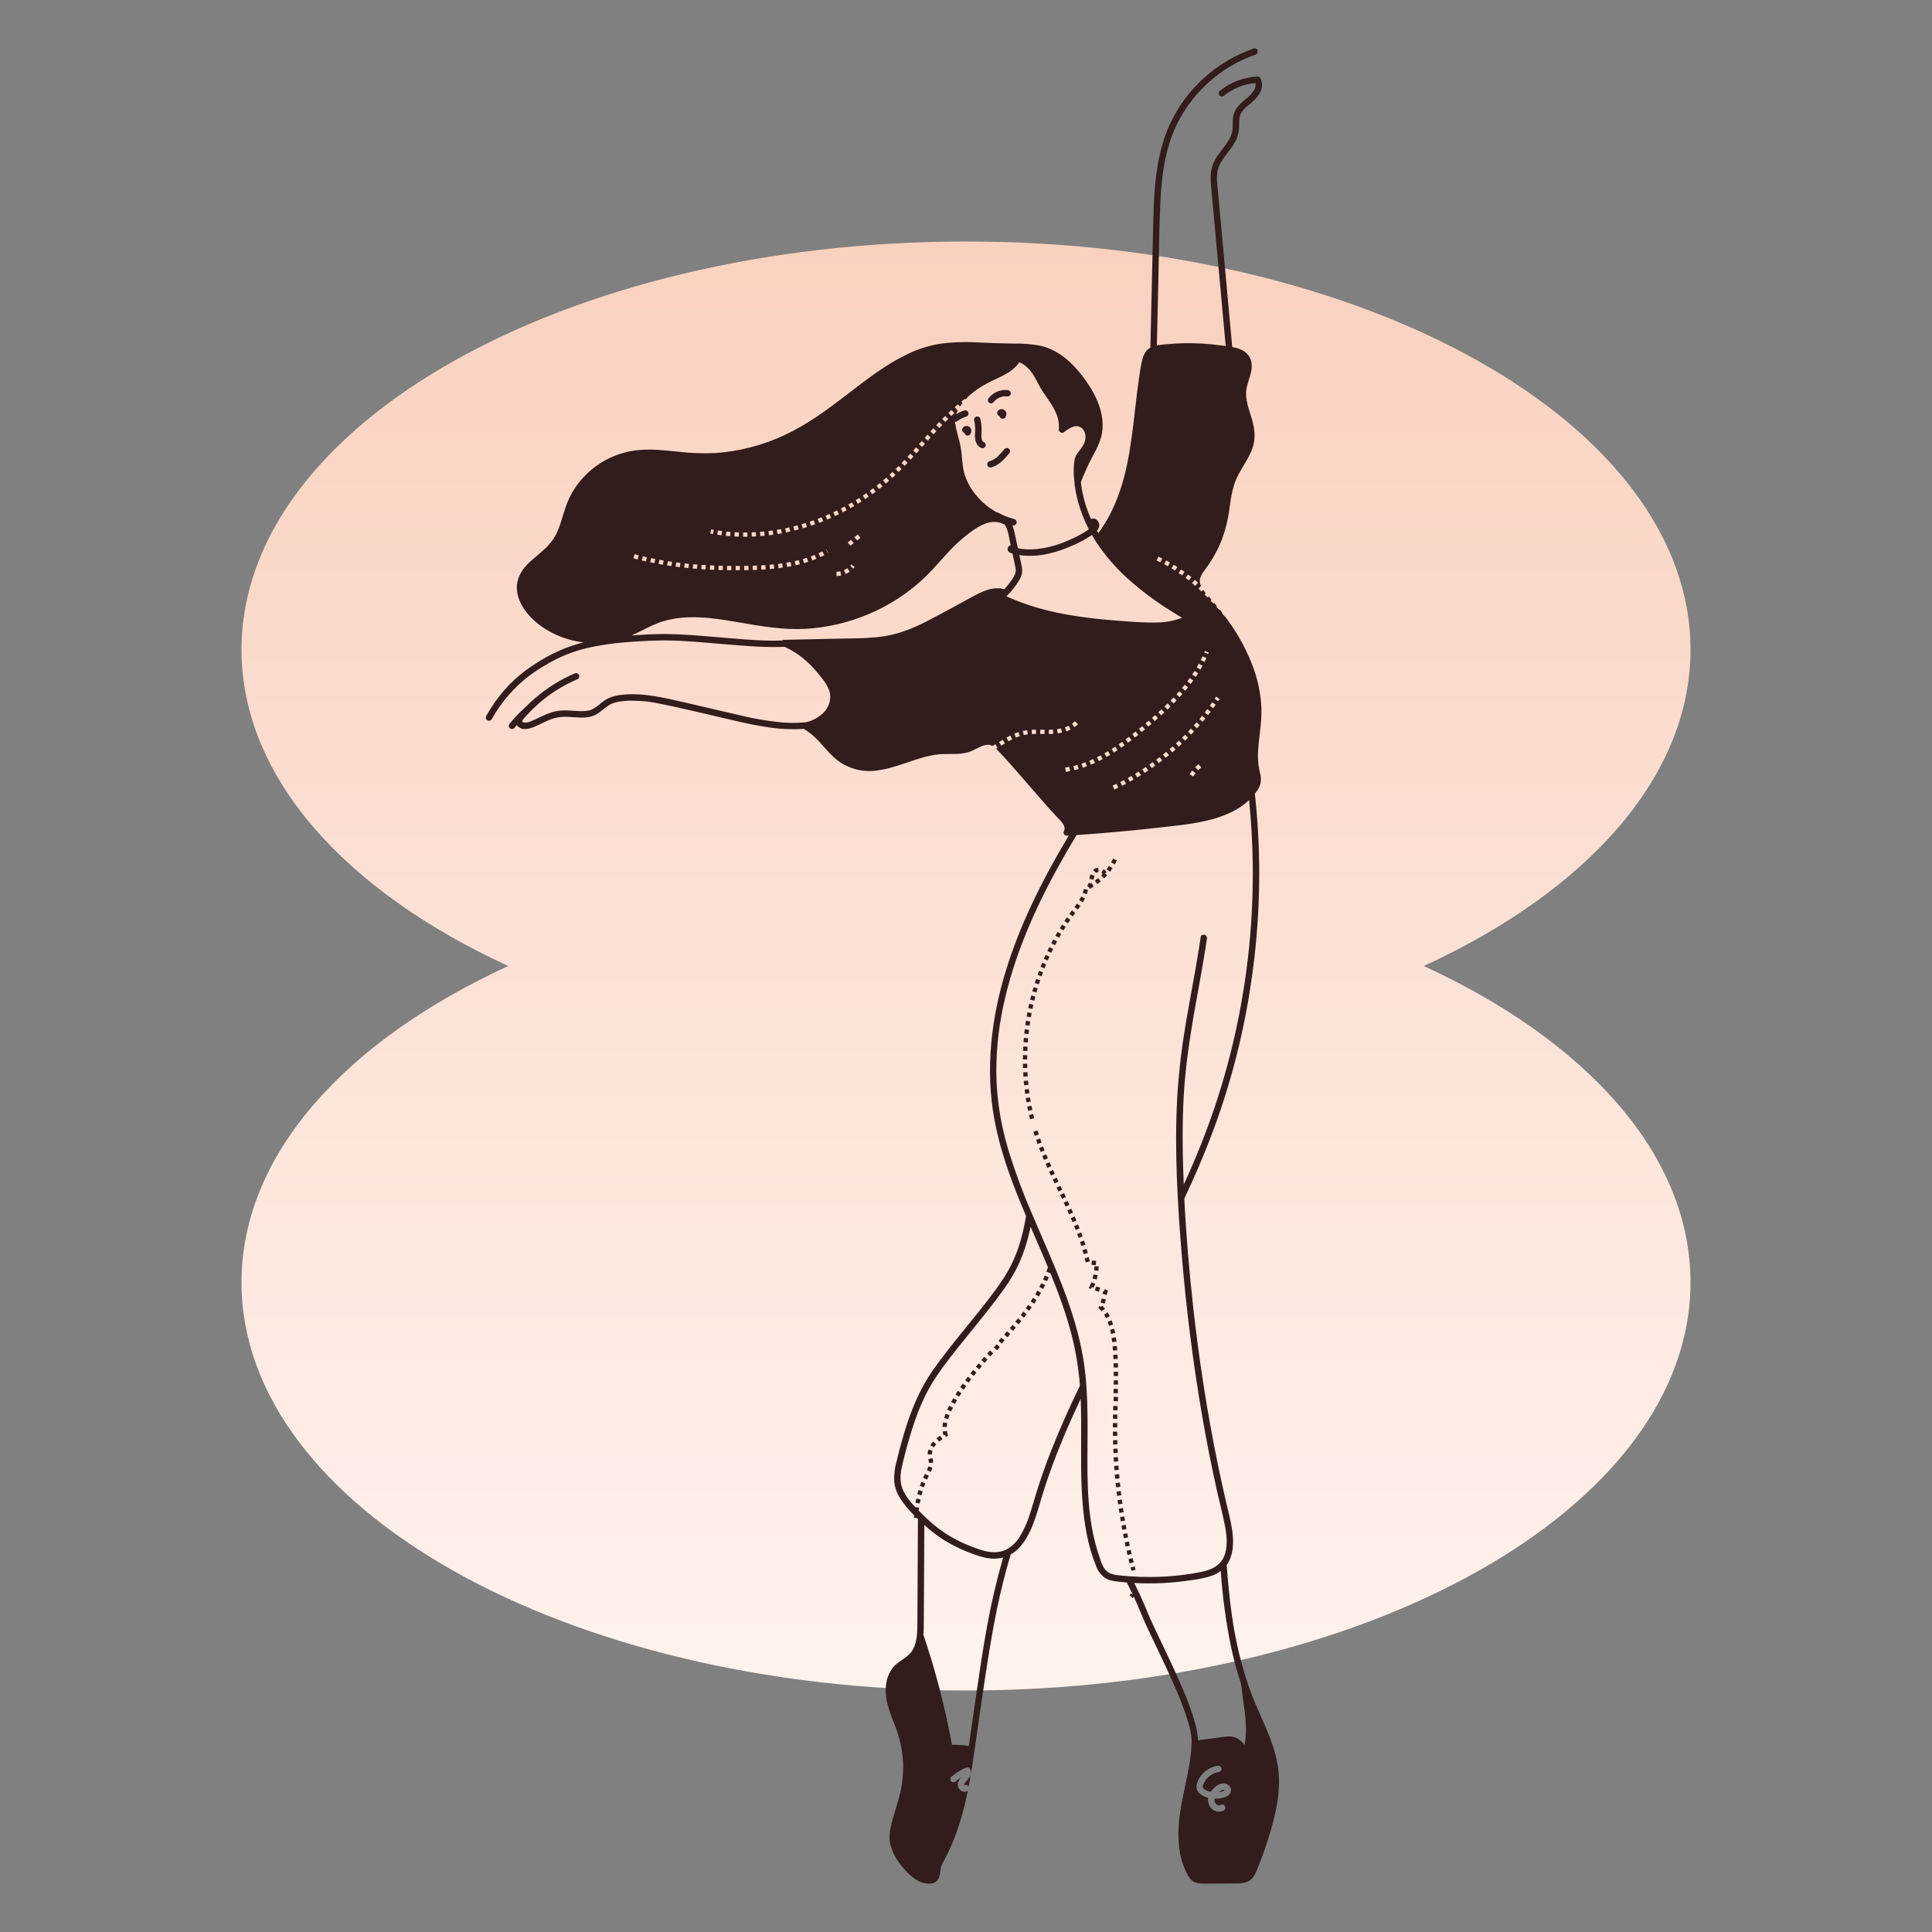 <?xml version="1.0" encoding="UTF-8"?> <svg xmlns="http://www.w3.org/2000/svg" width="218" height="218" viewBox="0 0 218 218" fill="none"><rect x="0" y="0" width="218" height="218" fill="#808080" stroke="none"/><path d="M160.652 109C179.021 100.555 190.75 87.701 190.75 73.302C190.75 47.868 154.149 27.25 109 27.25C63.851 27.25 27.25 47.868 27.25 73.302C27.25 87.701 38.979 100.555 57.348 109C38.979 117.445 27.25 130.3 27.25 144.698C27.25 170.132 63.851 190.75 109 190.75C154.149 190.75 190.75 170.132 190.75 144.698C190.75 130.3 179.021 117.445 160.652 109Z" fill="url(#paint0_linear_2025_9487)"></path><path d="M111.045 49.906C110.976 49.874 110.915 49.827 110.868 49.768C110.821 49.708 110.788 49.639 110.773 49.564C110.726 49.337 110.717 49.103 110.748 48.872C110.783 48.331 110.739 47.787 110.62 47.257C110.607 47.212 110.586 47.169 110.556 47.131C110.527 47.094 110.491 47.062 110.45 47.039C110.408 47.015 110.363 47 110.315 46.994C110.268 46.989 110.22 46.992 110.175 47.005C110.129 47.017 110.086 47.039 110.048 47.068C110.011 47.097 109.98 47.133 109.956 47.175C109.933 47.216 109.918 47.262 109.912 47.309C109.906 47.356 109.909 47.404 109.922 47.45C109.983 47.714 110.021 47.984 110.034 48.255C110.047 48.552 110.018 48.845 110.011 49.141C109.998 49.67 110.157 50.285 110.68 50.53C110.763 50.576 110.861 50.588 110.953 50.564C111.045 50.54 111.125 50.481 111.175 50.4C111.223 50.317 111.236 50.219 111.211 50.126C111.187 50.034 111.127 49.955 111.045 49.906Z" fill="#321C1C"></path><path d="M113.351 50.658C113.105 50.969 112.836 51.261 112.547 51.532C112.511 51.564 112.474 51.596 112.437 51.627C112.419 51.642 112.4 51.657 112.381 51.672L112.378 51.674L112.375 51.677C112.296 51.731 112.219 51.787 112.137 51.836C112.056 51.885 111.972 51.926 111.886 51.966L111.879 51.968C111.857 51.977 111.835 51.985 111.812 51.993C111.762 52.011 111.712 52.026 111.661 52.039C111.615 52.052 111.572 52.074 111.535 52.103C111.497 52.132 111.466 52.168 111.442 52.209C111.419 52.251 111.404 52.296 111.398 52.344C111.392 52.391 111.395 52.439 111.408 52.484C111.421 52.53 111.442 52.573 111.471 52.611C111.501 52.648 111.537 52.679 111.578 52.703C111.62 52.726 111.665 52.742 111.712 52.747C111.759 52.753 111.807 52.75 111.853 52.737C112.71 52.506 113.318 51.829 113.862 51.17C113.928 51.101 113.965 51.009 113.965 50.914C113.965 50.819 113.928 50.727 113.862 50.658C113.794 50.591 113.702 50.554 113.606 50.554C113.511 50.554 113.419 50.592 113.351 50.658Z" fill="#321C1C"></path><path d="M113.691 44.014C113.277 43.972 112.86 44.038 112.48 44.206C112.1 44.375 111.77 44.639 111.523 44.973C111.474 45.056 111.461 45.155 111.485 45.248C111.51 45.34 111.57 45.42 111.652 45.468C111.736 45.514 111.834 45.526 111.926 45.502C112.018 45.478 112.097 45.419 112.147 45.339C112.13 45.361 112.117 45.376 112.143 45.345C112.158 45.328 112.173 45.31 112.189 45.292C112.217 45.261 112.246 45.23 112.276 45.2C112.302 45.174 112.33 45.148 112.358 45.124C112.375 45.108 112.393 45.093 112.411 45.078C112.415 45.075 112.432 45.063 112.44 45.057L112.461 45.042C112.476 45.031 112.492 45.02 112.508 45.01C112.543 44.987 112.579 44.965 112.615 44.944C112.652 44.923 112.689 44.903 112.727 44.885C112.744 44.876 112.761 44.869 112.778 44.86L112.787 44.856C112.926 44.795 113.074 44.753 113.225 44.733C113.229 44.733 113.234 44.732 113.243 44.731C113.266 44.73 113.289 44.727 113.313 44.725C113.35 44.723 113.388 44.721 113.425 44.721C113.514 44.721 113.603 44.726 113.691 44.737C113.787 44.737 113.879 44.699 113.947 44.631C114.015 44.563 114.053 44.471 114.053 44.375C114.05 44.28 114.011 44.19 113.944 44.123C113.877 44.055 113.786 44.016 113.691 44.014Z" fill="#321C1C"></path><path d="M112.692 46.914L112.778 46.95L112.782 46.951C112.799 47.023 112.833 47.09 112.883 47.146L112.956 47.202C113.011 47.235 113.074 47.252 113.139 47.252L113.235 47.239C113.295 47.222 113.35 47.19 113.394 47.146C113.469 47.063 113.52 46.963 113.544 46.855C113.552 46.812 113.557 46.769 113.559 46.726C113.558 46.698 113.555 46.669 113.55 46.641C113.548 46.614 113.543 46.587 113.536 46.56C113.535 46.554 113.533 46.549 113.531 46.544C113.517 46.51 113.504 46.475 113.487 46.442C113.482 46.432 113.476 46.422 113.469 46.413C113.447 46.379 113.421 46.347 113.392 46.317C113.363 46.291 113.331 46.266 113.298 46.245C113.262 46.224 113.224 46.208 113.185 46.194C113.136 46.178 113.085 46.169 113.033 46.167C113.023 46.166 113.013 46.166 113.003 46.166C112.961 46.168 112.919 46.174 112.879 46.182C112.868 46.185 112.857 46.188 112.847 46.192C112.807 46.205 112.769 46.222 112.733 46.243C112.663 46.287 112.604 46.347 112.562 46.419C112.536 46.459 112.521 46.505 112.519 46.553C112.511 46.624 112.522 46.695 112.553 46.759C112.583 46.823 112.632 46.876 112.692 46.914V46.914Z" fill="#321C1C"></path><path d="M109.584 48.456C109.583 48.45 109.581 48.445 109.579 48.44C109.566 48.406 109.552 48.37 109.535 48.338C109.53 48.328 109.524 48.318 109.517 48.309C109.495 48.274 109.469 48.242 109.441 48.213C109.411 48.186 109.38 48.162 109.346 48.14C109.31 48.12 109.272 48.103 109.233 48.09C109.184 48.074 109.133 48.065 109.081 48.063C109.071 48.062 109.061 48.061 109.051 48.062C109.009 48.064 108.968 48.07 108.927 48.078C108.916 48.081 108.905 48.084 108.895 48.088C108.856 48.101 108.818 48.118 108.782 48.139C108.711 48.183 108.652 48.243 108.61 48.315C108.584 48.355 108.569 48.401 108.567 48.449C108.559 48.519 108.57 48.591 108.601 48.654C108.632 48.718 108.68 48.772 108.74 48.809L108.826 48.846L108.83 48.846C108.847 48.919 108.881 48.986 108.931 49.042C108.955 49.06 108.98 49.079 109.004 49.098C109.06 49.131 109.123 49.148 109.187 49.148L109.283 49.135C109.343 49.118 109.398 49.086 109.443 49.042C109.517 48.959 109.569 48.859 109.592 48.75C109.6 48.708 109.605 48.665 109.607 48.622C109.606 48.593 109.603 48.565 109.598 48.537C109.596 48.51 109.591 48.482 109.584 48.456Z" fill="#321C1C"></path><path d="M58.942 81.449C58.942 81.421 58.967 81.464 58.942 81.449V81.449Z" fill="#321C1C"></path><path d="M112.67 151.298L113.029 151.62L113.351 151.26L112.991 150.939L112.67 151.298Z" fill="#321C1C"></path><path d="M112.142 152.038L112.464 151.679L112.823 152.001L112.501 152.36L112.142 152.038Z" fill="#321C1C"></path><path d="M113.944 149.857L114.309 150.172C114.415 150.05 114.52 149.927 114.624 149.804L114.256 149.492C114.153 149.614 114.049 149.736 113.944 149.857Z" fill="#321C1C"></path><path d="M113.311 150.58L113.672 150.899C113.779 150.779 113.886 150.658 113.992 150.537L113.629 150.219C113.524 150.339 113.418 150.46 113.311 150.58Z" fill="#321C1C"></path><path d="M111.382 152.737L111.743 153.057C111.849 152.937 111.956 152.817 112.063 152.697L111.703 152.376C111.596 152.496 111.489 152.616 111.382 152.737Z" fill="#321C1C"></path><path d="M110.115 154.205L110.486 154.514C110.588 154.391 110.691 154.268 110.795 154.146L110.428 153.834C110.323 153.957 110.219 154.081 110.115 154.205Z" fill="#321C1C"></path><path d="M109.503 154.96L109.881 155.259C109.98 155.134 110.08 155.009 110.181 154.885L109.807 154.581C109.704 154.706 109.603 154.833 109.503 154.96Z" fill="#321C1C"></path><path d="M110.743 153.465L111.108 153.781C111.213 153.66 111.319 153.539 111.424 153.418L111.062 153.1C110.955 153.222 110.849 153.343 110.743 153.465Z" fill="#321C1C"></path><path d="M117.28 145.217L117.705 145.444C117.782 145.301 117.857 145.156 117.93 145.009L117.498 144.795C117.427 144.937 117.355 145.077 117.28 145.217Z" fill="#321C1C"></path><path d="M117.703 144.366L118.141 144.567C118.21 144.417 118.276 144.266 118.338 144.118L117.893 143.931C117.832 144.078 117.769 144.222 117.703 144.366Z" fill="#321C1C"></path><path d="M114.564 149.125L114.935 149.433C115.038 149.309 115.141 149.184 115.243 149.059L114.868 148.755C114.767 148.879 114.666 149.002 114.564 149.125Z" fill="#321C1C"></path><path d="M116.808 146.042L117.22 146.293C117.305 146.154 117.388 146.013 117.468 145.872L117.05 145.633C116.971 145.77 116.891 145.907 116.808 146.042Z" fill="#321C1C"></path><path d="M115.166 148.382L115.545 148.68C115.645 148.553 115.744 148.425 115.842 148.296L115.459 148.004C115.362 148.131 115.265 148.256 115.166 148.382Z" fill="#321C1C"></path><path d="M116.294 146.843L116.694 147.113C116.785 146.978 116.874 146.843 116.962 146.706L116.556 146.445C116.47 146.579 116.383 146.711 116.294 146.843Z" fill="#321C1C"></path><path d="M115.745 147.622L116.133 147.908C116.229 147.777 116.324 147.646 116.417 147.513L116.023 147.235C115.932 147.365 115.839 147.494 115.745 147.622Z" fill="#321C1C"></path><path d="M107.325 158.191L107.749 158.422C107.825 158.283 107.902 158.145 107.982 158.008L107.565 157.766C107.483 157.906 107.403 158.048 107.325 158.191Z" fill="#321C1C"></path><path d="M104.16 166.751L104.601 166.948C104.665 166.804 104.733 166.66 104.803 166.521L104.371 166.306C104.298 166.451 104.227 166.601 104.16 166.751Z" fill="#321C1C"></path><path d="M103.796 167.666L104.251 167.825C104.303 167.677 104.359 167.528 104.417 167.383L103.969 167.204C103.908 167.356 103.85 167.511 103.796 167.666Z" fill="#321C1C"></path><path d="M104.754 164.629C104.786 164.773 104.806 164.919 104.814 165.066L105.296 165.055C105.288 164.881 105.265 164.708 105.227 164.537L104.754 164.629Z" fill="#321C1C"></path><path d="M103.3 169.569L103.776 169.652C103.802 169.498 103.833 169.342 103.866 169.188L103.395 169.086C103.36 169.246 103.328 169.408 103.3 169.569Z" fill="#321C1C"></path><path d="M104.68 164.117L105.162 164.096C105.162 164.083 105.161 164.07 105.161 164.056L105.161 164.043C105.161 163.926 105.178 163.809 105.21 163.697L104.747 163.563C104.702 163.719 104.679 163.881 104.679 164.043V164.062C104.679 164.08 104.68 164.099 104.68 164.117Z" fill="#321C1C"></path><path d="M104.972 163.065L105.381 163.32C105.459 163.197 105.549 163.082 105.648 162.977L105.296 162.647C105.175 162.776 105.066 162.915 104.972 163.065Z" fill="#321C1C"></path><path d="M103.509 168.607L103.976 168.729C104.015 168.577 104.059 168.424 104.104 168.274L103.643 168.133C103.595 168.29 103.55 168.449 103.509 168.607Z" fill="#321C1C"></path><path d="M107.816 157.347L108.226 157.599C108.31 157.464 108.395 157.33 108.481 157.197L108.076 156.934C107.988 157.071 107.901 157.208 107.816 157.347Z" fill="#321C1C"></path><path d="M107.046 158.724C106.99 158.836 106.935 158.951 106.882 159.067L107.321 159.267C107.371 159.157 107.424 159.047 107.478 158.94L107.527 158.843L107.097 158.624L107.046 158.724Z" fill="#321C1C"></path><path d="M108.911 155.733L109.299 156.02C109.394 155.892 109.49 155.764 109.587 155.637L109.204 155.344C109.105 155.473 109.007 155.603 108.911 155.733Z" fill="#321C1C"></path><path d="M108.346 156.528L108.745 156.799C108.835 156.668 108.926 156.537 109.018 156.407L108.625 156.128C108.531 156.26 108.438 156.394 108.346 156.528Z" fill="#321C1C"></path><path d="M105.672 162.298L105.979 162.67C106.09 162.579 106.211 162.489 106.349 162.394L106.075 161.996C105.926 162.099 105.794 162.198 105.672 162.298Z" fill="#321C1C"></path><path d="M106.884 160.58L106.409 160.494C106.379 160.663 106.359 160.834 106.351 161.006L106.833 161.027C106.84 160.877 106.857 160.728 106.884 160.58Z" fill="#321C1C"></path><path d="M106.527 160L106.99 160.136C107.031 159.995 107.081 159.848 107.139 159.698L106.689 159.525C106.627 159.687 106.572 159.847 106.527 160Z" fill="#321C1C"></path><path d="M106.849 161.469L106.37 161.527C106.388 161.672 106.416 161.815 106.455 161.955L106.605 161.913L106.743 162.138L106.969 162.001L106.92 161.824C106.887 161.708 106.863 161.589 106.849 161.469Z" fill="#321C1C"></path><path d="M104.587 165.877L105.021 166.088C105.099 165.933 105.164 165.771 105.216 165.606L104.754 165.466C104.71 165.608 104.654 165.745 104.587 165.877Z" fill="#321C1C"></path><path d="M117.083 111.526L116.62 111.388C116.574 111.544 116.529 111.699 116.486 111.856L116.95 111.985C116.993 111.832 117.037 111.679 117.083 111.526Z" fill="#321C1C"></path><path d="M116.826 112.447L116.359 112.325C116.318 112.482 116.278 112.639 116.24 112.797L116.709 112.911C116.746 112.756 116.785 112.601 116.826 112.447Z" fill="#321C1C"></path><path d="M115.909 124.864C115.94 125.023 115.971 125.182 116.005 125.341L116.477 125.243C116.444 125.087 116.413 124.93 116.383 124.774L115.909 124.864Z" fill="#321C1C"></path><path d="M116.689 126.175C116.651 126.021 116.614 125.866 116.579 125.71L116.109 125.817C116.145 125.975 116.182 126.133 116.221 126.291L116.689 126.175Z" fill="#321C1C"></path><path d="M116.405 114.313L115.931 114.223C115.901 114.382 115.872 114.542 115.844 114.701L116.319 114.784C116.347 114.627 116.375 114.47 116.405 114.313Z" fill="#321C1C"></path><path d="M116.6 113.376L116.129 113.27C116.093 113.429 116.059 113.587 116.026 113.746L116.498 113.844C116.531 113.688 116.565 113.532 116.6 113.376Z" fill="#321C1C"></path><path d="M117.69 109.712L117.238 109.543C117.181 109.695 117.126 109.848 117.072 110.001L117.527 110.161C117.58 110.011 117.634 109.861 117.69 109.712Z" fill="#321C1C"></path><path d="M117.371 110.614L116.914 110.46C116.862 110.614 116.812 110.768 116.763 110.923L117.223 111.068C117.271 110.916 117.32 110.765 117.371 110.614Z" fill="#321C1C"></path><path d="M118.42 107.945L117.981 107.745C117.914 107.893 117.848 108.041 117.784 108.19L118.226 108.381C118.29 108.235 118.354 108.09 118.42 107.945Z" fill="#321C1C"></path><path d="M119.272 106.233L118.848 106.003C118.771 106.145 118.695 106.289 118.62 106.433L119.048 106.655C119.122 106.514 119.196 106.373 119.272 106.233Z" fill="#321C1C"></path><path d="M118.831 107.081L118.399 106.866C118.327 107.011 118.256 107.157 118.187 107.304L118.622 107.511C118.691 107.367 118.76 107.224 118.831 107.081Z" fill="#321C1C"></path><path d="M116.242 115.256L115.765 115.182C115.74 115.342 115.717 115.502 115.695 115.663L116.172 115.729C116.194 115.571 116.217 115.413 116.242 115.256Z" fill="#321C1C"></path><path d="M118.04 108.822L117.594 108.638C117.532 108.788 117.471 108.938 117.412 109.089L117.861 109.266C117.919 109.117 117.979 108.969 118.04 108.822Z" fill="#321C1C"></path><path d="M116.011 117.155L115.53 117.113C115.516 117.274 115.503 117.436 115.492 117.598L115.973 117.632C115.984 117.473 115.997 117.314 116.011 117.155Z" fill="#321C1C"></path><path d="M117.07 127.557L116.609 127.698C116.657 127.853 116.705 128.008 116.756 128.162L117.214 128.013C117.165 127.861 117.117 127.709 117.07 127.557Z" fill="#321C1C"></path><path d="M116.298 124.304C116.271 124.146 116.246 123.989 116.221 123.831L115.745 123.905C115.769 124.065 115.795 124.225 115.823 124.385L116.298 124.304Z" fill="#321C1C"></path><path d="M119.743 105.401L119.328 105.156C119.245 105.295 119.164 105.436 119.084 105.577L119.504 105.815C119.583 105.676 119.662 105.538 119.743 105.401Z" fill="#321C1C"></path><path d="M118.051 130.254L117.605 130.438C117.667 130.588 117.73 130.737 117.794 130.885L118.237 130.696C118.174 130.549 118.112 130.401 118.051 130.254Z" fill="#321C1C"></path><path d="M117.695 129.364L117.245 129.537C117.303 129.688 117.362 129.839 117.422 129.989L117.87 129.81C117.811 129.662 117.753 129.513 117.695 129.364Z" fill="#321C1C"></path><path d="M116.093 122.884L115.614 122.94C115.633 123.101 115.653 123.262 115.675 123.423L116.153 123.358C116.132 123.2 116.112 123.042 116.093 122.884Z" fill="#321C1C"></path><path d="M117.386 128.521L117.367 128.466L116.911 128.624L116.931 128.681C116.978 128.815 117.025 128.948 117.074 129.082L117.527 128.916C117.479 128.785 117.432 128.653 117.386 128.521Z" fill="#321C1C"></path><path d="M115.962 121.455C115.952 121.296 115.943 121.137 115.935 120.978L115.453 121.001C115.461 121.163 115.47 121.325 115.481 121.487L115.962 121.455Z" fill="#321C1C"></path><path d="M115.423 120.029C115.425 120.191 115.429 120.353 115.434 120.515L115.916 120.5C115.911 120.341 115.907 120.181 115.905 120.022L115.423 120.029Z" fill="#321C1C"></path><path d="M115.943 118.109L115.462 118.083C115.453 118.245 115.445 118.407 115.439 118.569L115.921 118.587C115.927 118.428 115.935 118.268 115.943 118.109Z" fill="#321C1C"></path><path d="M115.997 121.932L115.517 121.972C115.53 122.134 115.545 122.295 115.561 122.457L116.041 122.409C116.025 122.25 116.01 122.091 115.997 121.932Z" fill="#321C1C"></path><path d="M115.908 119.065L115.426 119.055C115.423 119.217 115.421 119.38 115.42 119.542L115.903 119.543C115.903 119.384 115.905 119.225 115.908 119.065Z" fill="#321C1C"></path><path d="M123.163 142.722L123.193 142.241L123.674 142.271L123.644 142.752L123.163 142.722Z" fill="#321C1C"></path><path d="M126.158 155.755L125.676 155.751C125.675 155.911 125.673 156.072 125.67 156.232L126.153 156.239C126.155 156.078 126.157 155.916 126.158 155.755Z" fill="#321C1C"></path><path d="M125.66 158.096L125.672 157.614L126.154 157.626L126.142 158.108L125.66 158.096Z" fill="#321C1C"></path><path d="M126.144 156.723L125.662 156.713C125.659 156.874 125.656 157.034 125.652 157.195L126.134 157.206C126.138 157.045 126.141 156.884 126.144 156.723Z" fill="#321C1C"></path><path d="M126.161 155.237C126.161 155.086 126.16 154.936 126.159 154.786L125.676 154.791C125.678 154.939 125.678 155.088 125.678 155.237V155.271H126.161V155.237Z" fill="#321C1C"></path><path d="M125.537 97.966L125.134 97.701C125.05 97.829 124.959 97.956 124.865 98.079L125.247 98.373C125.349 98.241 125.446 98.104 125.537 97.966Z" fill="#321C1C"></path><path d="M126.024 97.092L125.586 96.89C125.522 97.029 125.451 97.168 125.375 97.303L125.797 97.538C125.878 97.393 125.954 97.243 126.024 97.092Z" fill="#321C1C"></path><path d="M120.244 104.586L119.838 104.326C119.75 104.463 119.664 104.6 119.579 104.739L119.99 104.991C120.073 104.855 120.158 104.72 120.244 104.586Z" fill="#321C1C"></path><path d="M127.572 176.871C127.604 176.997 127.637 177.123 127.67 177.249L128.137 177.126C128.104 177.001 128.071 176.876 128.039 176.75L127.572 176.871Z" fill="#321C1C"></path><path d="M125.017 145.601L124.646 145.47L124.562 145.706L124.491 145.686L124.404 145.989L124.867 146.123L125.017 145.601Z" fill="#321C1C"></path><path d="M127.806 175.818L127.337 175.931C127.375 176.088 127.414 176.245 127.453 176.401L127.921 176.284C127.882 176.129 127.844 175.973 127.806 175.818Z" fill="#321C1C"></path><path d="M126.152 154.302C126.149 154.14 126.145 153.978 126.14 153.816L125.658 153.831C125.663 153.991 125.667 154.151 125.67 154.311L126.152 154.302Z" fill="#321C1C"></path><path d="M125.585 160.09L126.067 160.097C126.07 159.937 126.072 159.777 126.076 159.616L125.593 159.607C125.59 159.768 125.587 159.929 125.585 160.09Z" fill="#321C1C"></path><path d="M125.615 152.874C125.625 153.034 125.633 153.193 125.64 153.353L126.122 153.331C126.115 153.169 126.106 153.007 126.097 152.846L125.615 152.874Z" fill="#321C1C"></path><path d="M126.098 158.653L125.615 158.641C125.611 158.802 125.607 158.963 125.604 159.124L126.086 159.135C126.09 158.974 126.094 158.814 126.098 158.653Z" fill="#321C1C"></path><path d="M124.187 146.969L124.32 146.505L124.784 146.639L124.65 147.102L124.187 146.969Z" fill="#321C1C"></path><path d="M121.911 102.232L121.515 101.956C121.425 102.086 121.331 102.214 121.236 102.341L121.623 102.629C121.721 102.498 121.817 102.366 121.911 102.232Z" fill="#321C1C"></path><path d="M122.761 100.403L122.286 100.318C122.26 100.464 122.222 100.607 122.173 100.747L122.628 100.905C122.686 100.741 122.73 100.573 122.761 100.403Z" fill="#321C1C"></path><path d="M122.973 100.291C122.99 100.282 123.007 100.272 123.024 100.263L123.036 100.275C123.046 100.264 123.054 100.252 123.063 100.241C123.179 100.178 123.294 100.112 123.407 100.043L123.281 99.841C123.291 99.812 123.302 99.784 123.31 99.754L123.209 99.725L123.152 99.633C123.124 99.651 123.094 99.667 123.065 99.685L122.846 99.623C122.817 99.743 122.76 99.855 122.68 99.949L122.898 100.148L122.973 100.291Z" fill="#321C1C"></path><path d="M121.314 103.041L121.333 103.015L120.947 102.726L120.928 102.751C120.837 102.873 120.747 102.995 120.659 103.118L121.05 103.4C121.137 103.28 121.225 103.16 121.314 103.041Z" fill="#321C1C"></path><path d="M120.774 103.791L120.378 103.516C120.285 103.649 120.194 103.784 120.104 103.919L120.505 104.186C120.594 104.053 120.683 103.922 120.774 103.791Z" fill="#321C1C"></path><path d="M122.429 101.377L121.997 101.163C121.932 101.293 121.859 101.424 121.773 101.565L122.184 101.817C122.278 101.664 122.358 101.52 122.429 101.377Z" fill="#321C1C"></path><path d="M118.428 131.136L117.987 131.33C118.052 131.478 118.117 131.625 118.183 131.773L118.623 131.575C118.558 131.429 118.493 131.282 118.428 131.136Z" fill="#321C1C"></path><path d="M123.903 99.087C123.785 99.186 123.662 99.283 123.537 99.373L123.821 99.763C123.955 99.666 124.087 99.562 124.214 99.455L123.903 99.087Z" fill="#321C1C"></path><path d="M124.584 99.119C124.703 99.003 124.819 98.882 124.929 98.758L124.682 98.538L124.869 98.451C124.795 98.295 124.677 98.164 124.53 98.073L124.273 98.481C124.327 98.514 124.373 98.559 124.407 98.612C124.355 98.667 124.301 98.721 124.247 98.774L124.584 99.119Z" fill="#321C1C"></path><path d="M123.861 143.894L123.388 143.8C123.358 143.951 123.321 144.103 123.28 144.251L123.744 144.381C123.789 144.221 123.828 144.057 123.861 143.894Z" fill="#321C1C"></path><path d="M123.98 142.9L123.498 142.88C123.491 143.034 123.479 143.189 123.46 143.342L123.939 143.399C123.959 143.234 123.973 143.066 123.98 142.9Z" fill="#321C1C"></path><path d="M116.11 116.203L115.632 116.145C115.612 116.306 115.594 116.467 115.577 116.629L116.057 116.679C116.073 116.52 116.091 116.362 116.11 116.203Z" fill="#321C1C"></path><path d="M127.588 174.882L127.118 174.988C127.153 175.145 127.189 175.303 127.226 175.46L127.696 175.35C127.659 175.194 127.623 175.038 127.588 174.882Z" fill="#321C1C"></path><path d="M126.075 162.5L125.592 162.511C125.596 162.672 125.6 162.834 125.605 162.995L126.087 162.981C126.082 162.821 126.078 162.66 126.075 162.5Z" fill="#321C1C"></path><path d="M126.061 161.539L125.578 161.542C125.579 161.704 125.581 161.865 125.583 162.027L126.066 162.02C126.064 161.86 126.062 161.699 126.061 161.539Z" fill="#321C1C"></path><path d="M126.103 163.461L125.621 163.479C125.627 163.64 125.634 163.802 125.641 163.963L126.123 163.941C126.116 163.781 126.109 163.621 126.103 163.461Z" fill="#321C1C"></path><path d="M126.146 164.421L125.665 164.447C125.673 164.608 125.682 164.769 125.692 164.93L126.173 164.901C126.164 164.741 126.155 164.581 126.146 164.421Z" fill="#321C1C"></path><path d="M118.822 132.012L118.384 132.213C118.451 132.36 118.519 132.506 118.587 132.652L119.024 132.449C118.956 132.303 118.889 132.158 118.822 132.012Z" fill="#321C1C"></path><path d="M125.728 149.935L125.259 150.048C125.294 150.195 125.327 150.349 125.357 150.508L125.831 150.419C125.8 150.253 125.765 150.09 125.728 149.935Z" fill="#321C1C"></path><path d="M126.062 160.578L125.579 160.574L125.577 161.058L126.059 161.059L126.062 160.578Z" fill="#321C1C"></path><path d="M125.911 150.905L125.434 150.974C125.456 151.132 125.477 151.289 125.494 151.445L125.974 151.391C125.955 151.229 125.934 151.067 125.911 150.905Z" fill="#321C1C"></path><path d="M126.064 152.36C126.052 152.199 126.039 152.037 126.023 151.876L125.543 151.92C125.558 152.079 125.571 152.238 125.583 152.397L126.064 152.36Z" fill="#321C1C"></path><path d="M126.583 169.205L126.105 169.268C126.126 169.428 126.147 169.588 126.169 169.748L126.647 169.682C126.625 169.523 126.604 169.364 126.583 169.205Z" fill="#321C1C"></path><path d="M126.714 170.158L126.237 170.227C126.26 170.387 126.284 170.546 126.309 170.706L126.785 170.633C126.761 170.474 126.738 170.316 126.714 170.158Z" fill="#321C1C"></path><path d="M125.433 148.983L124.984 149.158C125.038 149.297 125.09 149.445 125.136 149.597L125.597 149.455C125.547 149.292 125.492 149.133 125.433 148.983Z" fill="#321C1C"></path><path d="M126.86 171.108L126.384 171.184C126.41 171.344 126.436 171.503 126.463 171.662L126.939 171.582C126.912 171.424 126.886 171.266 126.86 171.108Z" fill="#321C1C"></path><path d="M127.021 172.055L126.546 172.139C126.574 172.298 126.603 172.457 126.632 172.616L127.106 172.528C127.077 172.371 127.049 172.213 127.021 172.055Z" fill="#321C1C"></path><path d="M126.204 165.38L125.723 165.413C125.734 165.574 125.746 165.735 125.758 165.896L126.239 165.86C126.227 165.7 126.215 165.54 126.204 165.38Z" fill="#321C1C"></path><path d="M126.467 168.251L125.988 168.306C126.006 168.467 126.025 168.627 126.044 168.787L126.523 168.729C126.504 168.57 126.485 168.411 126.467 168.251Z" fill="#321C1C"></path><path d="M126.277 166.339L125.797 166.379C125.81 166.54 125.824 166.7 125.839 166.861L126.319 166.817C126.305 166.658 126.291 166.498 126.277 166.339Z" fill="#321C1C"></path><path d="M126.365 167.296L125.885 167.343C125.9 167.504 125.917 167.664 125.934 167.825L126.414 167.774C126.397 167.615 126.38 167.455 126.365 167.296Z" fill="#321C1C"></path><path d="M127.385 173.943L126.912 174.041C126.945 174.199 126.979 174.357 127.013 174.515L127.485 174.413C127.451 174.256 127.417 174.099 127.385 173.943Z" fill="#321C1C"></path><path d="M121.267 137.266L120.825 137.458C120.888 137.605 120.951 137.752 121.013 137.899L121.458 137.713C121.395 137.563 121.332 137.415 121.267 137.266Z" fill="#321C1C"></path><path d="M120.469 135.501L120.032 135.705C120.1 135.851 120.168 135.996 120.235 136.142L120.673 135.94C120.605 135.793 120.537 135.647 120.469 135.501Z" fill="#321C1C"></path><path d="M120.874 136.38L120.435 136.579C120.501 136.725 120.567 136.871 120.632 137.018L121.073 136.822C121.007 136.674 120.941 136.527 120.874 136.38Z" fill="#321C1C"></path><path d="M127.195 173L126.722 173.092C126.752 173.25 126.783 173.408 126.815 173.567L127.288 173.472C127.257 173.315 127.226 173.158 127.195 173Z" fill="#321C1C"></path><path d="M121.643 138.161L121.196 138.342C121.256 138.491 121.315 138.639 121.373 138.788L121.823 138.613C121.764 138.462 121.704 138.311 121.643 138.161Z" fill="#321C1C"></path><path d="M120.056 134.627L119.621 134.834L119.827 135.27L120.263 135.064L120.056 134.627Z" fill="#321C1C"></path><path d="M119.228 132.885L118.792 133.09C118.86 133.236 118.929 133.381 118.998 133.527L119.434 133.32C119.365 133.175 119.297 133.03 119.228 132.885Z" fill="#321C1C"></path><path d="M124.981 148.08L124.574 148.339C124.655 148.468 124.73 148.601 124.798 148.737L125.23 148.522C125.155 148.371 125.072 148.223 124.981 148.08Z" fill="#321C1C"></path><path d="M121.996 139.067L121.544 139.235C121.6 139.385 121.654 139.535 121.707 139.685L122.162 139.524C122.108 139.371 122.053 139.219 121.996 139.067Z" fill="#321C1C"></path><path d="M119.215 134.012L119.651 133.804L119.858 134.24L119.423 134.447L119.215 134.012Z" fill="#321C1C"></path><path d="M122.61 140.914L122.147 141.049C122.191 141.201 122.234 141.354 122.274 141.508L122.741 141.384C122.699 141.227 122.656 141.07 122.61 140.914Z" fill="#321C1C"></path><path d="M122.86 141.857L122.391 141.969C122.428 142.123 122.464 142.278 122.497 142.434L122.969 142.333C122.935 142.173 122.898 142.015 122.86 141.857Z" fill="#321C1C"></path><path d="M123.535 145.603L123.696 145.149L124.151 145.31L123.989 145.765L123.535 145.603Z" fill="#321C1C"></path><path d="M122.32 139.984L121.863 140.137C121.913 140.288 121.962 140.44 122.009 140.591L122.47 140.448C122.421 140.293 122.372 140.138 122.32 139.984Z" fill="#321C1C"></path><path d="M123.137 144.692C123.086 144.832 123.029 144.971 122.967 145.106L122.858 145.345L123.122 145.439L123.202 145.213L123.406 145.306C123.473 145.16 123.535 145.009 123.59 144.858L123.137 144.692Z" fill="#321C1C"></path><path d="M124.386 147.339L124.27 147.457L124.003 147.38L123.945 147.581L124.048 147.682C124.14 147.774 124.227 147.87 124.309 147.97L124.683 147.666C124.59 147.551 124.491 147.442 124.386 147.339Z" fill="#321C1C"></path><path d="M123.952 98.397L123.933 97.915C123.718 97.921 123.512 98.002 123.351 98.144L123.339 98.156L123.675 98.501C123.752 98.435 123.85 98.398 123.952 98.397Z" fill="#321C1C"></path><path d="M123.493 98.814L123.032 98.67C122.985 98.837 122.95 99.007 122.929 99.179L123.406 99.25C123.424 99.102 123.453 98.957 123.493 98.814Z" fill="#321C1C"></path><path d="M138.171 202.001C138.136 201.944 138.048 201.93 137.942 201.964C137.805 202.014 137.68 202.09 137.573 202.189C137.563 202.198 137.553 202.208 137.542 202.217C137.559 202.215 137.575 202.213 137.591 202.21C137.766 202.183 137.936 202.131 138.096 202.057C138.122 202.043 138.147 202.028 138.171 202.011C138.16 202.019 138.164 202.012 138.172 202.003L138.171 202.001Z" fill="#321C1C"></path><path fill-rule="evenodd" clip-rule="evenodd" d="M144.312 200.637L144.31 200.559L144.308 200.514L144.305 200.464L144.302 200.423C144.297 200.312 144.291 200.201 144.282 200.09C144.271 199.951 144.257 199.812 144.241 199.674C144.222 199.522 144.2 199.372 144.176 199.222L144.162 199.139C144.139 199 144.113 198.862 144.085 198.725L144.063 198.619C144.034 198.484 144.003 198.349 143.971 198.215L143.946 198.119C143.913 197.987 143.878 197.856 143.842 197.726L143.825 197.664C143.787 197.532 143.747 197.4 143.706 197.269L143.679 197.183C143.637 197.048 143.592 196.914 143.546 196.78L143.516 196.693C143.487 196.61 143.458 196.527 143.428 196.445L143.369 196.284L143.348 196.226C143.011 195.323 142.621 194.438 142.23 193.552C141.983 192.992 141.736 192.432 141.502 191.868L141.496 191.852C141.471 191.792 141.446 191.732 141.422 191.671L141.343 191.476C141.132 190.944 140.935 190.407 140.752 189.865C139.898 187.248 139.292 184.555 138.943 181.824C138.705 180.084 138.544 178.334 138.415 176.584C138.453 176.531 138.491 176.477 138.527 176.421C139.107 175.507 139.191 174.355 139.105 173.303C139.022 172.295 138.785 171.314 138.549 170.333C138.499 170.129 138.45 169.924 138.402 169.72C138.063 168.272 137.743 166.82 137.443 165.364C136.221 159.444 135.297 153.463 134.632 147.455C134.183 143.396 133.833 139.315 133.633 135.23C135.023 132.326 136.263 129.352 137.347 126.32C138.389 123.366 139.261 120.355 139.961 117.302C140.311 115.778 140.617 114.244 140.88 112.702L140.96 112.213C141.187 110.84 141.38 109.462 141.54 108.079C141.898 104.967 142.08 101.837 142.086 98.705C142.092 95.653 141.927 92.602 141.594 89.568C141.674 89.466 141.753 89.362 141.827 89.254C142.026 88.984 142.169 88.677 142.247 88.35C142.307 87.92 142.27 87.482 142.14 87.067C141.959 86.267 141.9 85.443 141.964 84.625C142.001 84.035 142.069 83.448 142.138 82.863C142.255 81.86 142.372 80.858 142.329 79.842C142.262 78.404 141.989 76.984 141.519 75.623C140.799 73.586 139.782 71.667 138.501 69.928L138.492 69.918C138.398 69.788 138.304 69.658 138.208 69.529L138.186 69.548C138.084 69.425 137.981 69.303 137.877 69.181L137.918 69.146C137.82 69.019 137.721 68.893 137.621 68.768L137.563 68.819C137.458 68.699 137.351 68.58 137.245 68.461L137.318 68.395C137.216 68.271 137.114 68.148 137.01 68.026L136.922 68.108C136.813 67.991 136.704 67.875 136.594 67.76L136.697 67.66C136.592 67.539 136.486 67.419 136.379 67.299L136.26 67.416C136.148 67.303 136.035 67.191 135.922 67.079L136.059 66.939C135.953 66.816 135.853 66.688 135.759 66.555L135.577 66.748C135.461 66.639 135.344 66.531 135.227 66.424L135.509 66.113C135.463 66.006 135.428 65.895 135.405 65.782C135.286 65.194 135.663 64.687 135.994 64.241L136.007 64.224C136.77 63.208 137.393 62.093 137.861 60.911C138.306 59.705 138.605 58.45 138.752 57.173C138.928 55.887 139.144 54.646 139.769 53.493C139.932 53.191 140.109 52.895 140.286 52.599C140.709 51.891 141.133 51.181 141.378 50.388C141.742 49.214 141.506 48.065 141.146 46.924L141.09 46.745C140.758 45.701 140.431 44.67 140.709 43.569C140.764 43.352 140.833 43.13 140.904 42.904C141.159 42.091 141.427 41.232 141.066 40.434C140.699 39.623 139.885 39.315 139.039 39.154L138.424 32.439L137.78 25.402L137.52 22.565L137.483 22.16L137.455 21.854C137.441 21.705 137.425 21.553 137.409 21.4C137.313 20.501 137.212 19.543 137.566 18.718C137.797 18.177 138.169 17.694 138.537 17.216C138.682 17.028 138.826 16.84 138.961 16.65C139.214 16.302 139.425 15.926 139.588 15.528C139.752 15.074 139.831 14.594 139.82 14.111L139.821 14.012C139.826 13.57 139.831 13.116 140.054 12.729C140.29 12.374 140.587 12.063 140.931 11.812C141.304 11.53 141.64 11.204 141.932 10.839C142.23 10.463 142.396 10 142.405 9.521C142.398 9.274 142.332 9.033 142.211 8.818C142.179 8.763 142.134 8.718 142.079 8.686C142.024 8.655 141.962 8.638 141.898 8.639C140.333 8.707 138.832 9.281 137.62 10.273C137.553 10.341 137.515 10.433 137.515 10.529C137.515 10.625 137.553 10.716 137.62 10.785C137.689 10.851 137.781 10.887 137.876 10.887C137.971 10.887 138.063 10.851 138.132 10.785C139.139 9.971 140.369 9.481 141.66 9.377C141.683 9.472 141.689 9.57 141.677 9.667C141.646 9.861 141.579 10.047 141.477 10.216C141.24 10.585 140.936 10.907 140.582 11.167C140.227 11.436 139.904 11.744 139.62 12.086C139.31 12.5 139.133 12.999 139.113 13.516C139.101 13.677 139.1 13.839 139.099 14.001C139.096 14.321 139.093 14.642 139.015 14.954C138.911 15.334 138.743 15.694 138.519 16.017C138.332 16.305 138.123 16.577 137.915 16.85C137.615 17.241 137.315 17.633 137.081 18.068C136.845 18.503 136.694 18.979 136.635 19.471C136.586 20.023 136.596 20.578 136.665 21.128L136.726 21.793L136.741 21.961L136.984 24.614L137.626 31.62L138.265 38.596L138.306 39.043L138.107 39.019C137.982 39.003 137.859 38.988 137.742 38.972C136.341 38.779 134.926 38.699 133.513 38.73C132.814 38.746 132.116 38.791 131.419 38.863L131.254 38.88C131.017 38.903 130.773 38.927 130.535 38.973L130.712 31.223C130.73 30.443 130.745 29.662 130.759 28.882C130.796 26.892 130.833 24.902 130.926 22.915C130.97 21.975 131.037 21.032 131.148 20.096L131.21 19.608C131.396 18.124 131.749 16.666 132.261 15.261C133.024 13.268 134.195 11.456 135.7 9.942C137.183 8.43 138.961 7.239 140.924 6.442C141.168 6.345 141.415 6.254 141.665 6.169C142.103 6.019 141.915 5.32 141.472 5.471C139.392 6.19 137.479 7.322 135.847 8.799C134.216 10.276 132.9 12.068 131.979 14.067C130.896 16.458 130.463 19.064 130.276 21.665C130.18 22.996 130.147 24.33 130.116 25.664L130.017 30.001L129.818 38.687L129.806 39.226C129.765 39.249 129.724 39.273 129.685 39.3C129.216 39.622 128.989 40.153 128.865 40.69C128.727 41.283 128.638 41.891 128.549 42.494L128.519 42.698C128.344 43.882 128.207 45.084 128.068 46.289C127.594 50.424 127.114 54.608 125.109 58.302C124.816 58.842 124.491 59.364 124.136 59.865C124.067 59.961 123.997 60.055 123.926 60.149L123.835 59.993L123.777 59.891C123.899 59.758 123.984 59.597 124.027 59.422C124.131 58.949 123.674 58.334 123.152 58.553C123.144 58.557 123.136 58.56 123.129 58.565L123.122 58.568L123.113 58.573C122.829 57.942 122.59 57.292 122.398 56.628C122.187 55.9 122.04 55.155 121.959 54.402C122.366 53.349 122.837 52.322 123.37 51.327C123.746 50.685 124.045 50 124.259 49.287C124.806 47.114 123.86 44.871 122.632 43.109C121.341 41.257 119.641 39.503 117.361 39.004C116.348 38.819 115.319 38.739 114.289 38.767C113.181 38.759 112.075 38.713 110.968 38.667L110.345 38.641C108.898 38.552 107.446 38.605 106.009 38.799C104.705 39.021 103.442 39.435 102.26 40.027C99.96 41.144 97.914 42.717 95.895 44.271L95.49 44.582C93.301 46.263 91.079 47.904 88.566 49.074C86.105 50.236 83.449 50.93 80.734 51.12C79.331 51.186 77.924 51.135 76.529 50.969L76.259 50.941C74.88 50.799 73.49 50.655 72.105 50.779C69.789 50.986 67.624 52.016 66.003 53.682C65.217 54.483 64.581 55.419 64.126 56.444C63.875 57.019 63.691 57.619 63.508 58.218C63.319 58.835 63.131 59.451 62.868 60.041C62.397 61.098 61.632 61.837 60.759 62.567L60.63 62.676C59.898 63.285 59.137 63.92 58.698 64.781C57.53 67.068 59.281 69.394 61.101 70.684C62.507 71.666 64.133 72.284 65.835 72.486C64.941 72.712 64.065 73.007 63.216 73.37C62.085 73.869 61.003 74.472 59.985 75.173C59.075 75.783 58.229 76.484 57.461 77.266C56.661 78.1 55.949 79.014 55.337 79.994C55.171 80.257 55.01 80.524 54.856 80.794C54.811 80.877 54.8 80.974 54.826 81.064C54.851 81.154 54.911 81.231 54.992 81.279C55.073 81.326 55.169 81.34 55.26 81.318C55.351 81.296 55.43 81.239 55.48 81.159C56.555 79.221 58.024 77.528 59.792 76.192C60.725 75.512 61.712 74.909 62.742 74.389C63.94 73.793 65.208 73.347 66.516 73.063C67.816 72.777 69.134 72.584 70.46 72.483C71.734 72.376 73.015 72.305 74.293 72.273C76.277 72.225 78.267 72.394 80.245 72.562C80.513 72.585 80.78 72.608 81.047 72.63L81.855 72.698C83.865 72.868 85.885 73.04 87.902 73.005C88.109 73.001 88.317 72.994 88.524 72.984C89.245 73.314 89.924 73.728 90.548 74.216C91.235 74.78 91.859 75.416 92.41 76.114L92.438 76.148C92.955 76.777 93.521 77.464 93.659 78.289C93.708 78.669 93.67 79.054 93.548 79.417C93.427 79.78 93.224 80.11 92.956 80.383C92.404 80.937 91.707 81.323 90.944 81.499C89.792 81.613 88.631 81.591 87.484 81.434C86.325 81.298 85.174 81.099 84.036 80.837C82.93 80.588 81.826 80.327 80.722 80.066C79.616 79.805 78.511 79.544 77.403 79.295C77.204 79.25 77.004 79.205 76.804 79.159C74.787 78.699 72.724 78.228 70.649 78.356C69.793 78.409 68.91 78.551 68.193 79.05C68.034 79.161 67.878 79.288 67.72 79.416C67.332 79.732 66.934 80.056 66.461 80.166C66.011 80.247 65.552 80.267 65.096 80.223C64.957 80.216 64.818 80.207 64.678 80.198C64.357 80.178 64.036 80.157 63.715 80.159C63.238 80.157 62.764 80.224 62.307 80.356C61.874 80.494 61.453 80.663 61.045 80.864C60.953 80.907 60.861 80.951 60.769 80.995C60.488 81.129 60.206 81.264 59.917 81.378C59.655 81.51 59.36 81.559 59.07 81.519L59.002 81.496L58.983 81.485C58.97 81.472 58.956 81.461 58.942 81.45C58.949 81.299 59.015 81.157 59.126 81.055C59.394 80.74 59.677 80.438 59.969 80.145C60.038 80.077 60.108 80.01 60.178 79.944L60.246 79.879C60.468 79.673 60.692 79.47 60.917 79.269C61.882 78.445 62.939 77.734 64.066 77.151C64.434 76.962 64.808 76.786 65.188 76.624C65.271 76.575 65.331 76.495 65.355 76.403C65.379 76.31 65.366 76.212 65.318 76.129C65.268 76.047 65.189 75.989 65.097 75.965C65.004 75.941 64.906 75.953 64.823 75.999C63.243 76.678 61.774 77.591 60.466 78.707L60.456 78.713L60.441 78.725L60.415 78.749L60.392 78.768L60.366 78.79C60.034 79.076 59.706 79.376 59.393 79.689L59.294 79.782C59.165 79.904 59.036 80.026 58.909 80.15C58.387 80.636 57.904 81.16 57.461 81.719C57.413 81.802 57.4 81.901 57.424 81.993C57.449 82.086 57.508 82.165 57.591 82.214C57.673 82.26 57.77 82.272 57.861 82.249C57.953 82.226 58.032 82.168 58.082 82.089L58.086 82.084L58.093 82.075L58.117 82.044L58.176 81.973C58.221 81.917 58.268 81.862 58.316 81.808C58.34 81.851 58.369 81.891 58.401 81.929C58.52 82.05 58.665 82.143 58.824 82.201C58.984 82.258 59.155 82.279 59.324 82.262C59.721 82.222 60.107 82.109 60.462 81.929C60.693 81.829 60.92 81.721 61.147 81.614C61.322 81.53 61.497 81.447 61.673 81.368C62.062 81.186 62.47 81.047 62.889 80.956C63.358 80.877 63.836 80.859 64.31 80.9C64.45 80.907 64.592 80.917 64.735 80.927C65.525 80.982 66.358 81.039 67.082 80.71C67.448 80.544 67.759 80.295 68.071 80.046C68.329 79.84 68.587 79.634 68.876 79.475C69.249 79.295 69.65 79.181 70.062 79.139C70.537 79.074 71.017 79.049 71.496 79.064C71.958 79.073 72.42 79.104 72.88 79.147C72.948 79.153 73.015 79.161 73.083 79.169C73.111 79.172 73.231 79.19 73.11 79.172L73.265 79.194C74.221 79.337 75.169 79.544 76.113 79.75L76.178 79.764C77.737 80.104 79.291 80.47 80.844 80.836L80.848 80.837C81.641 81.024 82.434 81.211 83.227 81.394C84.234 81.626 85.243 81.839 86.264 81.995C87.727 82.253 89.215 82.336 90.696 82.241C91.611 82.782 92.32 83.522 93.012 84.32C93.656 85.064 94.331 85.772 95.202 86.254C96.249 86.834 97.446 87.086 98.638 86.977C99.828 86.871 100.97 86.505 102.097 86.127L102.436 86.013C103.487 85.659 104.548 85.301 105.649 85.147C106.14 85.078 106.638 85.078 107.136 85.079C107.974 85.08 108.809 85.081 109.6 84.751C109.785 84.674 109.967 84.582 110.15 84.489C110.444 84.341 110.739 84.191 111.05 84.102C111.176 84.077 111.303 84.054 111.429 84.034C111.623 84.027 111.815 84.074 111.984 84.169C112.069 84.122 112.154 84.075 112.237 84.026L112.319 83.978L112.566 84.392L112.48 84.443L112.438 84.467L112.402 84.487C112.505 84.584 112.603 84.688 112.701 84.792L112.725 84.818C113.56 85.702 114.363 86.617 115.161 87.534C115.465 87.883 115.768 88.233 116.071 88.583L116.074 88.587L116.077 88.59C116.698 89.307 117.319 90.024 117.948 90.734C118.38 91.222 118.816 91.707 119.262 92.183C119.303 92.228 119.352 92.277 119.405 92.331C119.771 92.703 120.33 93.27 120.056 93.752C120.025 93.807 120.009 93.869 120.009 93.933C120.009 93.996 120.026 94.058 120.057 94.113C120.089 94.168 120.134 94.214 120.189 94.246C120.243 94.278 120.305 94.296 120.369 94.296L120.6 94.281C117.712 99.092 115.152 104.151 113.499 109.528C111.832 114.95 111.171 120.7 112.202 126.313C112.349 127.111 112.526 127.901 112.729 128.684L112.845 129.121C113.596 131.891 114.652 134.571 115.775 137.22C115.579 138.446 115.284 139.655 114.893 140.834C114.465 142.088 113.877 143.281 113.143 144.383C112.098 145.952 110.907 147.424 109.722 148.89L109.275 149.444C109.082 149.683 108.889 149.921 108.696 150.16C107.511 151.624 106.324 153.091 105.247 154.635C103.811 156.694 102.849 159.014 102.115 161.405C101.742 162.62 101.411 163.851 101.123 165.088C100.936 165.77 100.862 166.478 100.903 167.185C100.973 167.831 101.187 168.453 101.529 169.005C102.005 169.749 102.57 170.433 103.212 171.04L103.138 171.036L103.133 171.136L103.129 171.256L103.441 171.265L103.578 171.398L103.528 180.677L103.516 183.046L103.516 183.097C103.513 183.552 103.511 184.012 103.466 184.467L103.464 184.476L103.462 184.49C103.446 184.641 103.426 184.794 103.399 184.947L103.391 184.991L103.385 185.029L103.377 185.069L103.37 185.104C103.329 185.303 103.274 185.499 103.206 185.691L103.202 185.702L103.178 185.764C103.164 185.799 103.149 185.833 103.135 185.868L103.107 185.929C103.086 185.975 103.064 186.021 103.04 186.066L103.014 186.113L102.983 186.165L102.96 186.206C102.948 186.226 102.937 186.245 102.925 186.264C102.882 186.33 102.836 186.394 102.787 186.456C102.746 186.507 102.702 186.556 102.657 186.604L102.618 186.645C102.571 186.692 102.522 186.739 102.472 186.783L102.466 186.788C102.262 186.966 102.036 187.12 101.81 187.274C101.685 187.359 101.561 187.444 101.44 187.532L101.374 187.582L101.353 187.597L101.329 187.615L101.324 187.619C101.202 187.711 101.086 187.811 100.977 187.919C100.445 188.471 100.104 189.18 100.004 189.94C100.001 189.962 99.997 189.985 99.994 190.007L99.988 190.049L99.984 190.078L99.98 190.106L99.975 190.143C99.946 190.387 99.934 190.633 99.94 190.878C99.946 191.09 99.964 191.301 99.994 191.511L100 191.556L100.012 191.634L100.024 191.711C100.043 191.83 100.064 191.948 100.09 192.064C100.303 192.906 100.58 193.73 100.919 194.529C100.986 194.703 101.051 194.878 101.114 195.054L101.167 195.202L101.215 195.34L101.25 195.443C101.646 196.617 101.868 197.842 101.911 199.08C101.935 200.445 101.752 201.806 101.368 203.117C101.282 203.412 101.192 203.706 101.101 204C100.88 204.716 100.659 205.432 100.514 206.163C100.425 206.539 100.376 206.925 100.37 207.312L100.37 207.377L100.371 207.418L100.372 207.454L100.372 207.466L100.373 207.486C100.382 207.661 100.405 207.835 100.441 208.007C100.58 208.647 100.838 209.256 101.2 209.803L101.227 209.846C101.254 209.888 101.282 209.93 101.31 209.972C101.489 210.24 101.685 210.497 101.894 210.742C102.539 211.509 103.426 212.35 104.449 212.512C104.935 212.601 105.447 212.551 105.763 212.175C105.871 212.044 105.95 211.892 105.997 211.729L105.999 211.725L106.002 211.714L106.013 211.673C106.022 211.642 106.029 211.611 106.037 211.579L106.045 211.542C106.055 211.495 106.064 211.448 106.072 211.4L106.076 211.373C106.089 211.291 106.1 211.209 106.111 211.127C106.135 210.951 106.158 210.777 106.201 210.612C106.212 210.57 106.222 210.534 106.233 210.5C106.244 210.467 106.255 210.434 106.268 210.401C106.291 210.342 106.319 210.286 106.35 210.231L106.43 210.086C106.508 209.945 106.586 209.805 106.661 209.662L106.684 209.616L106.699 209.586L106.71 209.567L106.722 209.543C106.783 209.427 106.841 209.309 106.899 209.191L106.921 209.148L106.946 209.098C107.023 208.94 107.098 208.781 107.171 208.621L107.189 208.581L107.203 208.551C107.217 208.519 107.231 208.486 107.245 208.454C107.31 208.308 107.374 208.161 107.436 208.014L107.478 207.915C107.641 207.526 107.793 207.133 107.937 206.736C108.393 205.444 108.765 204.123 109.052 202.783C109.062 202.737 109.071 202.691 109.08 202.645L109.104 202.531L109.124 202.432L109.14 202.356C109.153 202.296 109.164 202.237 109.176 202.177L109.202 202.045C109.084 202.143 108.933 202.191 108.781 202.18C108.609 202.163 108.449 202.088 108.325 201.967C108.212 201.86 108.132 201.722 108.094 201.57C108.056 201.419 108.062 201.259 108.111 201.111C108.191 200.901 108.312 200.71 108.467 200.548C108.36 200.617 108.254 200.688 108.151 200.763L108.084 200.814L108.03 200.855C107.967 200.906 107.904 200.958 107.842 201.012C107.773 201.078 107.682 201.114 107.587 201.114C107.491 201.114 107.4 201.078 107.331 201.012C107.263 200.944 107.226 200.852 107.226 200.756C107.226 200.66 107.263 200.568 107.331 200.5C107.82 200.073 108.372 199.725 108.968 199.466C109.052 199.42 109.149 199.407 109.242 199.432C109.334 199.456 109.413 199.514 109.463 199.596C109.53 199.739 109.56 199.896 109.553 200.053C109.545 200.211 109.5 200.364 109.421 200.5C109.289 200.713 109.132 200.91 108.954 201.086C108.934 201.109 108.915 201.133 108.896 201.156L108.888 201.168C108.859 201.212 108.832 201.257 108.809 201.304L108.8 201.331L108.795 201.347L108.788 201.369C108.79 201.377 108.792 201.385 108.793 201.394L108.795 201.401L108.807 201.425L108.811 201.429L108.826 201.445C108.893 201.41 108.968 201.397 109.043 201.408C109.117 201.419 109.186 201.453 109.24 201.505C109.262 201.527 109.281 201.552 109.296 201.579C109.305 201.531 109.315 201.484 109.324 201.435C109.348 201.31 109.372 201.185 109.395 201.059C109.431 200.858 109.467 200.657 109.502 200.456C109.533 200.278 109.563 200.1 109.593 199.922C109.616 199.784 109.638 199.645 109.661 199.507C109.692 199.314 109.722 199.122 109.751 198.93C109.887 198.043 110.013 197.155 110.138 196.267C110.216 195.715 110.294 195.163 110.375 194.611L110.544 193.453C110.905 190.971 111.267 188.487 111.673 186.012C112.149 183.119 112.717 180.24 113.475 177.406C113.654 176.734 113.844 176.065 114.045 175.399C115.489 174.582 116.278 172.863 116.803 171.341C117.023 170.7 117.215 170.05 117.407 169.4C117.559 168.888 117.71 168.375 117.875 167.868C118.306 166.546 118.776 165.238 119.285 163.943C119.793 162.644 120.333 161.359 120.905 160.087C121.189 159.451 121.48 158.819 121.776 158.19L121.876 157.979L121.941 157.843C122.006 159.476 121.998 161.116 121.991 162.757C121.975 166.2 121.959 169.646 122.61 173.035C122.841 174.288 123.198 175.515 123.675 176.696C123.85 177.199 124.165 177.641 124.583 177.97C125.095 178.346 125.674 178.413 126.288 178.48C126.574 178.512 126.861 178.538 127.148 178.562C127.256 178.785 127.366 179.007 127.476 179.228C127.603 179.484 127.73 179.74 127.854 179.998L127.645 179.788L127.451 179.981L127.792 180.322L127.94 180.175L127.949 180.195C128.203 180.733 128.431 181.281 128.659 181.83L128.815 182.203L128.933 182.481C129.329 183.414 129.768 184.328 130.206 185.241L130.489 185.832C131.157 187.231 131.822 188.631 132.446 190.05C133.044 191.367 133.563 192.718 134.002 194.096C134.176 194.647 134.311 195.21 134.404 195.781L134.411 195.828L134.419 195.891C134.426 195.953 134.433 196.014 134.438 196.076C134.447 196.187 134.453 196.298 134.454 196.409C134.455 196.533 134.453 196.656 134.45 196.78C134.447 196.797 134.445 196.813 134.444 196.83C134.381 198.442 134.049 200.017 133.716 201.591C133.653 201.89 133.59 202.188 133.528 202.487L133.511 202.573L133.49 202.676L133.455 202.853L133.417 203.042C133.39 203.183 133.362 203.328 133.336 203.469L133.325 203.532C133.305 203.646 133.284 203.76 133.265 203.874L133.255 203.928L133.237 204.043L133.227 204.104L133.205 204.242C132.961 205.633 132.911 207.052 133.054 208.457L133.06 208.506C133.074 208.613 133.088 208.719 133.105 208.825C133.114 208.879 133.124 208.932 133.133 208.986L133.149 209.072C133.156 209.114 133.163 209.156 133.172 209.198C133.192 209.301 133.216 209.404 133.24 209.507L133.246 209.537L133.255 209.573C133.318 209.834 133.393 210.091 133.481 210.346C133.594 210.683 133.73 211.015 133.887 211.335C133.995 211.565 134.13 211.782 134.29 211.98L134.293 211.984L134.312 212.007L134.338 212.039L134.355 212.059C134.426 212.135 134.506 212.203 134.593 212.26L134.609 212.271L134.632 212.285L134.642 212.292L134.655 212.3C134.698 212.326 134.742 212.349 134.788 212.37C135.058 212.481 135.347 212.538 135.64 212.538L135.707 212.539L135.746 212.54H135.757C136.031 212.546 136.304 212.546 136.578 212.543C137.087 212.543 137.596 212.539 138.105 212.535C138.486 212.532 138.867 212.529 139.248 212.528L139.306 212.527L139.324 212.527L139.468 212.526L139.554 212.525L139.665 212.523L139.767 212.519L139.857 212.514L139.916 212.51L139.975 212.505L140.043 212.499C140.089 212.494 140.134 212.488 140.18 212.482L140.222 212.475C140.275 212.467 140.327 212.457 140.379 212.445L140.395 212.441C140.571 212.403 140.741 212.341 140.9 212.256C141.111 212.136 141.292 211.97 141.428 211.769L141.437 211.757L141.459 211.728L141.475 211.703L141.488 211.682C141.578 211.545 141.656 211.401 141.721 211.25C141.732 211.224 141.743 211.198 141.754 211.172C141.778 211.116 141.802 211.06 141.825 211.004L141.851 210.939C142.18 210.157 142.474 209.358 142.747 208.554L142.807 208.376L142.823 208.33L142.857 208.227C142.877 208.17 142.896 208.113 142.915 208.056C143.301 206.918 143.627 205.761 143.894 204.589L143.902 204.551C143.927 204.439 143.95 204.327 143.973 204.215C143.987 204.147 144 204.078 144.013 204.01L144.014 204.005L144.045 203.839L144.069 203.705C144.081 203.637 144.092 203.57 144.103 203.502L144.11 203.46C144.226 202.764 144.294 202.061 144.314 201.356L144.314 201.341C144.315 201.32 144.314 201.3 144.315 201.279C144.317 201.169 144.318 201.058 144.318 200.948C144.318 200.913 144.317 200.878 144.316 200.843L144.315 200.803L144.314 200.729L144.312 200.637ZM137.217 78.609L137.62 78.876C137.566 78.957 137.512 79.037 137.457 79.118L137.058 78.847C137.112 78.768 137.165 78.689 137.217 78.609ZM136.786 79.241L137.181 79.518C137.088 79.651 136.993 79.783 136.898 79.914L136.508 79.63C136.602 79.501 136.695 79.371 136.786 79.241ZM126.828 88.012L127.054 88.439C126.91 88.515 126.766 88.589 126.622 88.662L126.404 88.232C126.546 88.16 126.687 88.087 126.828 88.012ZM126.226 83.981C126.357 83.89 126.487 83.798 126.617 83.705L126.898 84.097C126.767 84.191 126.634 84.285 126.501 84.377L126.226 83.981ZM127.003 83.422C127.131 83.327 127.259 83.231 127.386 83.134L127.679 83.517C127.55 83.615 127.421 83.713 127.291 83.81L127.003 83.422ZM127.666 87.551L127.906 87.969C127.765 88.05 127.624 88.129 127.482 88.208L127.249 87.785C127.389 87.708 127.528 87.63 127.666 87.551ZM127.764 82.84C127.89 82.741 128.016 82.642 128.14 82.541L128.442 82.918C128.316 83.019 128.19 83.119 128.062 83.219L127.764 82.84ZM128.488 87.061L128.742 87.471C128.604 87.557 128.465 87.641 128.326 87.724L128.079 87.31C128.216 87.228 128.352 87.145 128.488 87.061ZM128.514 82.239C128.638 82.137 128.762 82.035 128.885 81.933L129.193 82.304L128.999 82.465L128.819 82.612L128.514 82.239ZM129.292 86.544L129.56 86.945C129.425 87.035 129.289 87.124 129.153 87.212L128.892 86.806C129.026 86.719 129.16 86.632 129.292 86.544ZM129.254 81.625C129.376 81.522 129.498 81.419 129.62 81.314L129.933 81.681C129.811 81.786 129.687 81.891 129.564 81.994L129.254 81.625ZM130.079 86L130.36 86.392C130.228 86.486 130.096 86.58 129.962 86.672L129.688 86.275C129.819 86.184 129.95 86.093 130.079 86ZM130.3 81.365L129.984 81.001C130.105 80.896 130.225 80.791 130.345 80.685L130.665 81.046C130.544 81.153 130.422 81.259 130.3 81.365ZM130.848 85.43L131.141 85.812C131.013 85.911 130.884 86.009 130.753 86.105L130.466 85.718C130.594 85.623 130.721 85.527 130.848 85.43ZM131.026 80.722L130.702 80.364C130.82 80.257 130.938 80.149 131.055 80.04L131.384 80.394C131.265 80.504 131.146 80.613 131.026 80.722ZM131.596 84.834L131.903 85.207C131.778 85.309 131.652 85.412 131.525 85.513L131.224 85.135C131.349 85.036 131.473 84.935 131.596 84.834ZM131.737 80.061L131.404 79.712C131.52 79.601 131.634 79.49 131.748 79.378L132.086 79.722C131.971 79.836 131.855 79.949 131.737 80.061ZM132.325 84.214L132.643 84.576C132.522 84.683 132.399 84.789 132.276 84.894L131.963 84.527C132.084 84.424 132.205 84.319 132.325 84.214ZM132.43 79.378L132.086 79.04C132.198 78.926 132.309 78.811 132.419 78.696L132.769 79.028C132.657 79.146 132.544 79.262 132.43 79.378ZM133.032 83.57L133.363 83.921C133.245 84.032 133.126 84.142 133.006 84.251L132.681 83.895C132.799 83.787 132.916 83.679 133.032 83.57ZM133.101 78.672L132.745 78.346C132.852 78.229 132.959 78.11 133.064 77.99L133.426 78.309C133.319 78.43 133.211 78.552 133.101 78.672ZM133.718 82.902L134.06 83.242C133.945 83.357 133.83 83.471 133.714 83.584L133.378 83.239C133.492 83.127 133.605 83.015 133.718 82.902ZM134.052 82.56C134.162 82.445 134.272 82.329 134.38 82.212L134.734 82.54C134.623 82.659 134.512 82.777 134.4 82.894L134.052 82.56ZM134.924 76.381L134.525 76.11C134.613 75.979 134.7 75.847 134.785 75.713L135.192 75.971C135.105 76.109 135.016 76.245 134.924 76.381ZM135.383 81.817C135.277 81.939 135.17 82.061 135.062 82.181L134.702 81.859C134.809 81.74 134.915 81.621 135.019 81.5L135.383 81.817ZM134.644 76.782C134.549 76.914 134.452 77.045 134.354 77.175L133.969 76.883C134.065 76.757 134.16 76.629 134.252 76.5L134.644 76.782ZM134.53 86.948L134.907 87.249C134.811 87.369 134.721 87.494 134.637 87.621L134.234 87.356C134.325 87.216 134.425 87.079 134.53 86.948ZM134.863 86.569C134.98 86.448 135.103 86.331 135.23 86.222L135.545 86.588C135.429 86.687 135.317 86.793 135.211 86.903L134.863 86.569ZM135.329 81.136C135.432 81.014 135.533 80.891 135.634 80.767L136.009 81.071C135.907 81.197 135.803 81.322 135.699 81.446L135.329 81.136ZM135.932 80.393C136.03 80.268 136.127 80.141 136.223 80.014L136.608 80.305C136.51 80.434 136.411 80.563 136.312 80.69L135.932 80.393ZM135.95 73.455L136.397 73.635C136.375 73.691 136.352 73.747 136.329 73.802L135.884 73.616L135.925 73.517L135.95 73.455ZM135.694 74.05L136.132 74.251C136.064 74.398 135.993 74.547 135.919 74.693L135.488 74.476C135.559 74.335 135.628 74.191 135.694 74.05ZM135.267 74.895L135.69 75.127C135.612 75.271 135.531 75.413 135.448 75.553L135.033 75.308C135.113 75.172 135.191 75.034 135.267 74.895ZM134.816 65.427C134.941 65.531 135.064 65.636 135.187 65.743L134.87 66.107C134.75 66.002 134.629 65.899 134.507 65.798L134.816 65.427ZM134.053 64.82C134.183 64.918 134.311 65.018 134.438 65.119L134.138 65.496C134.014 65.397 133.888 65.3 133.762 65.204L134.053 64.82ZM134.053 77.56C133.952 77.687 133.849 77.813 133.744 77.938L133.374 77.628C133.476 77.506 133.577 77.383 133.676 77.259L134.053 77.56ZM133.261 64.249C133.395 64.341 133.529 64.434 133.661 64.529L133.379 64.921C133.25 64.828 133.12 64.737 132.989 64.647L133.261 64.249ZM132.438 63.72C132.578 63.804 132.716 63.891 132.853 63.979L132.592 64.385C132.459 64.299 132.324 64.215 132.189 64.133L132.438 63.72ZM131.586 63.238C131.731 63.314 131.874 63.393 132.016 63.473L131.778 63.893C131.641 63.815 131.501 63.739 131.361 63.665L131.586 63.238ZM130.706 62.807C130.855 62.875 131.003 62.944 131.149 63.016L130.937 63.449C130.795 63.38 130.652 63.312 130.507 63.247L130.706 62.807ZM108.094 45.619L108.315 45.881C108.404 45.74 108.5 45.604 108.602 45.472L108.471 45.309C108.599 45.208 108.727 45.108 108.857 45.009L108.919 45.091C109.029 44.969 109.144 44.851 109.264 44.738L109.251 44.72L109.293 44.691L109.323 44.67L109.376 44.633C109.984 44.094 110.655 43.633 111.376 43.258C111.691 43.089 112.015 42.936 112.34 42.783C112.818 42.558 113.296 42.334 113.745 42.054C114.251 41.751 114.691 41.351 115.04 40.875C115.379 41.029 115.688 41.239 115.955 41.497C116.241 41.781 116.487 42.103 116.689 42.452C116.81 42.656 116.922 42.864 117.033 43.073L117.157 43.309L117.165 43.323C117.237 43.459 117.309 43.594 117.384 43.728C117.583 44.083 117.814 44.412 118.045 44.743C118.119 44.849 118.193 44.954 118.266 45.061C118.385 45.233 118.501 45.41 118.614 45.59L118.652 45.651L118.7 45.731L118.714 45.754L118.761 45.834L118.782 45.869L118.821 45.938C118.85 45.99 118.879 46.041 118.907 46.093L118.927 46.132C118.96 46.196 118.994 46.261 119.025 46.326L119.029 46.334C119.376 46.991 119.531 47.733 119.478 48.474V48.478C119.476 48.544 119.494 48.61 119.53 48.667C119.565 48.723 119.617 48.768 119.678 48.795C119.757 48.839 119.849 48.851 119.937 48.829C119.968 48.82 119.996 48.806 120.022 48.786L120.04 48.773C120.285 48.579 120.546 48.408 120.821 48.261C120.866 48.239 120.912 48.218 120.958 48.199C121.069 48.153 121.187 48.119 121.306 48.099L121.312 48.098C121.352 48.092 121.393 48.088 121.434 48.087L121.453 48.086C121.619 48.083 121.782 48.126 121.924 48.21L121.935 48.216L121.955 48.227C121.98 48.244 122.005 48.261 122.029 48.28L122.057 48.302C122.119 48.352 122.174 48.41 122.222 48.473C122.305 48.583 122.371 48.706 122.417 48.836C122.507 49.15 122.505 49.484 122.41 49.798C122.365 49.943 122.307 50.084 122.235 50.219C122.059 50.501 121.866 50.772 121.657 51.03C121.556 51.154 121.469 51.288 121.397 51.431C121.364 51.504 121.335 51.578 121.311 51.654C121.289 51.717 121.271 51.782 121.257 51.848C121.139 52.58 121.12 53.324 121.203 54.06C121.268 54.935 121.419 55.803 121.652 56.65C121.947 57.715 122.354 58.746 122.865 59.726C122.698 59.849 122.522 59.961 122.348 60.068C121.741 60.428 121.11 60.745 120.457 61.014C119.204 61.579 117.857 61.911 116.484 61.991C116.1 62.005 115.715 61.99 115.333 61.946C115.173 61.926 115.013 61.898 114.855 61.865L114.542 60.41C114.475 60.02 114.371 59.637 114.231 59.266L114.258 59.274C114.351 59.299 114.449 59.287 114.533 59.24C114.616 59.192 114.678 59.114 114.703 59.021C114.729 58.929 114.716 58.83 114.669 58.746C114.622 58.663 114.543 58.602 114.45 58.576C114.126 58.486 113.806 58.38 113.492 58.257L113.377 58.21L113.322 58.188L113.316 58.185L113.273 58.166C113.212 58.139 113.15 58.112 113.089 58.084C112.934 58.013 112.78 57.937 112.628 57.857C112.581 57.833 112.53 57.818 112.477 57.814C112.399 57.772 112.322 57.727 112.245 57.682C111.782 57.404 111.346 57.083 110.944 56.723C110.907 56.69 110.87 56.655 110.834 56.622C110.534 56.339 110.258 56.033 110.006 55.707C109.452 55.015 109.04 54.22 108.793 53.369C108.773 53.294 108.755 53.218 108.738 53.142C108.628 52.523 108.552 51.899 108.511 51.272C108.494 51.113 108.474 50.955 108.45 50.798C108.425 50.604 108.394 50.411 108.353 50.22C108.336 50.14 108.318 50.061 108.299 49.982L108.286 49.925L108.278 49.893C108.25 49.771 108.221 49.65 108.189 49.528C108.001 48.888 107.853 48.237 107.744 47.578C107.829 47.597 107.917 47.583 107.991 47.537C108.21 47.373 108.448 47.234 108.699 47.124C108.804 47.082 108.91 47.043 109.019 47.011C109.111 46.985 109.189 46.923 109.236 46.84C109.283 46.757 109.295 46.658 109.27 46.566C109.244 46.474 109.183 46.395 109.1 46.348C109.017 46.3 108.919 46.288 108.826 46.313C108.49 46.414 108.168 46.56 107.87 46.746L107.887 46.703C107.901 46.666 107.915 46.629 107.931 46.593C107.981 46.477 108.038 46.364 108.098 46.252L108.043 46.299L107.725 45.937C107.847 45.829 107.97 45.723 108.094 45.619ZM107.363 46.262L107.689 46.617C107.572 46.725 107.455 46.834 107.34 46.943L107.007 46.594C107.125 46.482 107.244 46.371 107.363 46.262ZM106.658 46.931L106.996 47.276C106.883 47.387 106.77 47.5 106.658 47.613L106.315 47.274C106.428 47.159 106.543 47.045 106.658 46.931ZM105.976 47.621L106.323 47.956C106.212 48.071 106.102 48.187 105.992 48.303L105.641 47.972C105.752 47.854 105.864 47.737 105.976 47.621ZM105.311 48.325L105.664 48.653C105.555 48.771 105.447 48.888 105.339 49.007L104.983 48.681C105.092 48.562 105.201 48.443 105.311 48.325ZM104.657 49.039L105.015 49.362L104.693 49.72L104.334 49.397L104.657 49.039ZM104.011 49.757L104.371 50.079L104.049 50.438L103.689 50.116L104.011 49.757ZM103.367 50.474L103.726 50.797L103.402 51.156L103.044 50.832C103.152 50.713 103.26 50.594 103.367 50.474ZM102.72 51.188L103.076 51.514C102.966 51.633 102.857 51.751 102.747 51.87L102.394 51.541C102.503 51.424 102.612 51.306 102.72 51.188ZM102.065 51.891L102.415 52.223C102.304 52.341 102.192 52.458 102.079 52.574L101.733 52.238C101.844 52.123 101.955 52.008 102.065 51.891ZM101.397 52.581L101.739 52.921C101.625 53.036 101.51 53.15 101.394 53.263L101.057 52.919C101.171 52.807 101.284 52.694 101.397 52.581ZM100.712 53.25L101.044 53.6C100.926 53.712 100.807 53.822 100.687 53.932L100.362 53.575C100.48 53.468 100.597 53.359 100.712 53.25ZM100.006 53.893L100.324 54.256C100.201 54.363 100.078 54.468 99.954 54.573L99.643 54.204C99.765 54.102 99.886 53.998 100.006 53.893ZM99.275 54.508L99.579 54.883C99.453 54.985 99.326 55.086 99.198 55.186L98.901 54.806C99.027 54.708 99.151 54.609 99.275 54.508ZM98.522 55.096L98.811 55.482C98.681 55.579 98.55 55.675 98.419 55.77L98.137 55.379C98.266 55.286 98.394 55.191 98.522 55.096ZM97.747 55.655L98.021 56.051C97.888 56.144 97.754 56.235 97.619 56.325L97.351 55.923C97.484 55.835 97.616 55.745 97.747 55.655ZM96.951 56.184L97.211 56.591C97.074 56.678 96.937 56.764 96.798 56.849L96.546 56.438C96.682 56.355 96.817 56.27 96.951 56.184ZM96.792 60.305L97.092 60.683L96.714 60.983L96.414 60.605L96.792 60.305ZM96.443 63.984C96.394 64.046 96.342 64.107 96.287 64.165L95.937 63.833C95.981 63.786 96.024 63.737 96.063 63.687L96.443 63.984ZM96.136 56.684L96.381 57.1C96.241 57.182 96.1 57.264 95.959 57.343L95.722 56.923C95.861 56.844 95.999 56.765 96.136 56.684ZM96.036 60.905L96.336 61.283L95.958 61.583L95.659 61.205L96.036 60.905ZM95.885 64.511C95.74 64.612 95.585 64.698 95.423 64.769L95.23 64.327C95.363 64.269 95.49 64.198 95.609 64.115L95.885 64.511ZM95.303 57.153L95.532 57.578C95.389 57.655 95.246 57.73 95.101 57.805L94.88 57.376C95.022 57.303 95.163 57.229 95.303 57.153ZM94.92 64.933C94.746 64.971 94.569 64.99 94.391 64.992L94.388 64.509C94.532 64.508 94.676 64.492 94.817 64.461L94.92 64.933ZM94.453 57.591L94.666 58.024C94.52 58.095 94.374 58.166 94.227 58.234L94.022 57.797C94.167 57.73 94.31 57.661 94.453 57.591ZM93.588 57.996L93.784 58.437C93.635 58.503 93.487 58.567 93.337 58.631L93.149 58.186C93.296 58.124 93.442 58.061 93.588 57.996ZM93.473 62.399L93.444 62.415L93.206 61.995L93.236 61.979L93.473 62.399ZM92.707 58.368L92.887 58.816C92.736 58.876 92.585 58.935 92.433 58.993L92.262 58.541C92.411 58.485 92.559 58.427 92.707 58.368ZM93.01 62.648C92.865 62.722 92.716 62.794 92.567 62.862L92.366 62.424C92.509 62.358 92.652 62.289 92.791 62.218L93.01 62.648ZM91.813 58.706L91.975 59.161C91.822 59.215 91.669 59.268 91.515 59.32L91.362 58.863C91.513 58.812 91.663 58.76 91.813 58.706ZM92.116 63.058C91.965 63.12 91.811 63.18 91.657 63.236L91.492 62.783C91.639 62.729 91.787 62.672 91.933 62.612L92.116 63.058ZM90.907 59.01L91.051 59.47C90.896 59.519 90.741 59.566 90.585 59.611L90.449 59.148C90.602 59.104 90.755 59.058 90.907 59.01ZM91.194 63.397C91.04 63.447 90.882 63.495 90.725 63.541L90.591 63.078C90.743 63.033 90.896 62.987 91.044 62.938L91.194 63.397ZM90.252 63.67C90.094 63.71 89.935 63.748 89.775 63.783L89.67 63.313C89.825 63.278 89.979 63.241 90.132 63.202L90.252 63.67ZM89.99 59.278L90.116 59.743C89.959 59.786 89.802 59.827 89.644 59.866L89.527 59.398C89.682 59.36 89.836 59.319 89.99 59.278ZM89.297 63.884C89.137 63.915 88.977 63.944 88.816 63.971L88.736 63.495C88.892 63.469 89.049 63.44 89.204 63.41L89.297 63.884ZM89.062 59.509L89.17 59.979C89.011 60.016 88.853 60.05 88.693 60.083L88.596 59.611C88.752 59.578 88.907 59.544 89.062 59.509ZM88.334 64.046C88.173 64.069 88.012 64.091 87.85 64.111L87.791 63.632C87.95 63.612 88.107 63.592 88.265 63.569L88.334 64.046ZM88.127 59.703L88.215 60.177C88.055 60.206 87.895 60.234 87.735 60.261L87.656 59.785C87.814 59.759 87.97 59.732 88.127 59.703ZM87.366 64.165C87.204 64.181 87.043 64.197 86.881 64.21L86.84 63.73C86.999 63.716 87.158 63.701 87.317 63.685L87.366 64.165ZM87.184 59.857L87.253 60.335C87.092 60.358 86.931 60.379 86.769 60.399L86.711 59.92C86.869 59.901 87.027 59.88 87.184 59.857ZM86.396 64.247C86.234 64.258 86.073 64.268 85.911 64.277L85.885 63.795C86.044 63.786 86.204 63.777 86.363 63.766L86.396 64.247ZM86.237 59.972L86.285 60.453C86.123 60.469 85.961 60.483 85.799 60.496L85.761 60.015C85.92 60.003 86.078 59.988 86.237 59.972ZM85.426 64.3C85.265 64.306 85.103 64.312 84.942 64.317L84.927 63.835C85.087 63.83 85.246 63.824 85.406 63.818L85.426 64.3ZM85.285 60.047L85.313 60.529C85.15 60.538 84.988 60.545 84.826 60.551L84.809 60.069C84.968 60.064 85.127 60.056 85.285 60.047ZM84.457 64.329C84.338 64.332 84.219 64.334 84.1 64.336L83.973 64.337L83.967 63.855L84.093 63.853C84.211 63.852 84.329 63.849 84.447 63.847L84.457 64.329ZM83.855 60.081C84.014 60.083 84.173 60.082 84.332 60.08L84.338 60.563C84.245 60.564 84.152 60.564 84.059 60.564L83.85 60.563L83.855 60.081ZM83.489 64.342C83.337 64.343 83.184 64.344 83.031 64.344H83.005V63.861H83.031C83.183 63.861 83.335 63.861 83.486 63.86L83.489 64.342ZM82.901 60.05C83.06 60.059 83.219 60.066 83.378 60.071L83.362 60.553C83.2 60.548 83.037 60.541 82.875 60.532L82.901 60.05ZM81.951 59.977C82.109 59.992 82.267 60.007 82.426 60.019L82.388 60.5C82.226 60.487 82.064 60.473 81.902 60.456L81.951 59.977ZM82.525 63.859L82.521 64.342C82.36 64.341 82.198 64.339 82.037 64.336L82.044 63.854C82.204 63.856 82.364 63.858 82.525 63.859ZM81.005 59.858C81.162 59.882 81.32 59.903 81.477 59.923L81.417 60.402C81.256 60.382 81.095 60.359 80.934 60.336L81.005 59.858ZM81.564 63.845L81.553 64.327C81.391 64.323 81.23 64.319 81.069 64.314L81.084 63.832C81.243 63.837 81.403 63.841 81.564 63.845ZM80.238 59.729C80.337 59.748 80.435 59.766 80.534 59.783L80.452 60.258C80.351 60.24 80.25 60.222 80.149 60.203L80.238 59.729ZM80.124 63.794C80.284 63.801 80.443 63.808 80.603 63.815L80.584 64.297C80.423 64.29 80.262 64.283 80.1 64.275L80.124 63.794ZM79.165 63.738C79.325 63.749 79.484 63.759 79.644 63.768L79.617 64.25C79.455 64.241 79.294 64.231 79.132 64.22L79.165 63.738ZM78.208 63.665C78.367 63.679 78.527 63.692 78.686 63.704L78.649 64.185C78.488 64.173 78.327 64.159 78.166 64.145L78.208 63.665ZM77.253 63.572C77.412 63.589 77.571 63.605 77.73 63.621L77.683 64.101C77.522 64.085 77.362 64.069 77.201 64.051L77.253 63.572ZM76.3 63.458C76.459 63.478 76.617 63.498 76.776 63.517L76.719 63.996C76.558 63.977 76.398 63.957 76.237 63.936L76.3 63.458ZM75.351 63.322C75.509 63.346 75.667 63.37 75.825 63.392L75.757 63.87C75.597 63.847 75.437 63.823 75.277 63.798L75.351 63.322ZM74.406 63.163C74.563 63.191 74.72 63.219 74.878 63.245L74.798 63.721C74.638 63.694 74.479 63.666 74.32 63.637L74.406 63.163ZM73.465 62.979C73.621 63.012 73.778 63.043 73.935 63.074L73.842 63.547C73.683 63.516 73.525 63.484 73.366 63.451L73.465 62.979ZM72.53 62.77C72.685 62.807 72.841 62.843 72.997 62.878L72.892 63.349C72.734 63.314 72.576 63.277 72.418 63.24L72.53 62.77ZM71.602 62.535C71.756 62.577 71.91 62.617 72.065 62.656L71.946 63.124C71.789 63.084 71.633 63.043 71.476 63.001L71.602 62.535ZM112.701 66.383C112.3 66.362 111.898 66.412 111.514 66.532C110.821 66.734 110.181 67.084 109.549 67.429L109.273 67.579C108.828 67.82 108.383 68.062 107.939 68.305C106.83 68.91 105.722 69.516 104.598 70.091C103.09 70.863 101.532 71.506 99.851 71.777C98.43 72.005 96.978 72.027 95.536 72.048C95.212 72.053 94.888 72.057 94.565 72.064L88.461 72.199C88.389 72.201 88.32 72.227 88.264 72.272C86.317 72.344 84.36 72.181 82.419 72.02L81.861 71.973C81.477 71.942 81.093 71.909 80.708 71.876C78.768 71.71 76.823 71.544 74.876 71.543C73.671 71.542 72.461 71.616 71.259 71.699C71.679 71.514 72.09 71.309 72.5 71.105C73.284 70.714 74.066 70.323 74.914 70.076C77.541 69.313 80.321 69.708 82.967 70.157L83.592 70.264C86.017 70.679 88.442 71.095 90.914 70.954C93.359 70.81 95.761 70.248 98.016 69.292C100.288 68.335 102.375 66.987 104.18 65.309C104.878 64.657 105.515 63.947 106.153 63.238C106.393 62.97 106.633 62.703 106.876 62.439C107.781 61.434 108.799 60.536 109.908 59.763C110.958 59.048 112.14 58.545 113.335 59.184C113.431 59.288 113.51 59.408 113.566 59.538C113.733 60.007 113.853 60.491 113.927 60.983L114.045 61.536C113.959 61.54 113.878 61.578 113.818 61.64C113.771 61.69 113.735 61.749 113.715 61.815C113.694 61.88 113.689 61.949 113.699 62.017C113.709 62.084 113.735 62.149 113.774 62.205C113.813 62.261 113.864 62.308 113.924 62.341C114.024 62.4 114.132 62.444 114.246 62.469L114.279 62.627L114.462 63.478C114.526 63.725 114.574 63.976 114.608 64.228C114.654 64.715 114.397 65.091 114.134 65.478L114.129 65.484C113.885 65.841 113.613 66.178 113.316 66.492C113.293 66.484 113.269 66.479 113.245 66.476C113.071 66.412 112.886 66.38 112.701 66.383ZM113.062 84.091L112.981 84.141L112.729 83.73L112.81 83.68L113.142 83.477L113.392 83.89C113.282 83.957 113.172 84.024 113.062 84.091ZM113.802 83.649L113.564 83.229C113.718 83.141 113.86 83.064 113.998 82.994L114.217 83.424C114.086 83.491 113.951 83.564 113.802 83.649ZM114.638 83.226L114.449 82.782C114.608 82.714 114.767 82.654 114.92 82.604L115.069 83.063C114.93 83.108 114.785 83.163 114.638 83.226ZM115.511 82.944L115.41 82.472C115.567 82.438 115.734 82.411 115.907 82.39L115.965 82.869C115.807 82.888 115.654 82.913 115.511 82.944ZM116.429 82.829L116.403 82.347C116.556 82.34 116.717 82.335 116.896 82.333L116.901 82.816C116.728 82.817 116.574 82.822 116.429 82.829ZM117.861 82.823L117.378 82.817L117.384 82.335L117.866 82.341L117.861 82.823ZM118.733 82.812C118.605 82.818 118.477 82.822 118.349 82.823L118.342 82.341C118.465 82.34 118.588 82.336 118.711 82.331L118.813 82.325L118.843 82.806L118.733 82.812ZM119.341 82.756L119.274 82.278C119.43 82.256 119.582 82.228 119.727 82.194L119.837 82.664C119.678 82.701 119.511 82.732 119.341 82.756ZM120.075 69.287C119.923 69.258 119.771 69.229 119.619 69.198L119.521 69.178C119.381 69.149 119.241 69.12 119.101 69.09L118.967 69.06L118.937 69.053C118.82 69.027 118.702 69.001 118.585 68.974C118.526 68.96 118.468 68.945 118.409 68.931L118.354 68.918C118.26 68.895 118.166 68.873 118.072 68.849C117.999 68.831 117.925 68.811 117.852 68.792L117.718 68.757L117.563 68.717C117.438 68.683 117.315 68.648 117.191 68.612L117.113 68.591L117.062 68.577L116.994 68.557C115.818 68.218 114.669 67.792 113.556 67.283C114.162 66.711 114.678 66.049 115.084 65.32C115.215 65.085 115.299 64.827 115.33 64.56C115.348 64.277 115.321 63.993 115.252 63.718C115.177 63.353 115.098 62.99 115.019 62.626C115.287 62.668 115.558 62.697 115.829 62.71C116.672 62.743 117.516 62.661 118.337 62.468C119.189 62.268 120.021 61.99 120.823 61.639C121.601 61.324 122.347 60.934 123.05 60.475L123.213 60.364C123.33 60.569 123.452 60.772 123.578 60.972C123.663 61.134 123.763 61.288 123.876 61.431L123.89 61.451C123.968 61.567 124.048 61.683 124.129 61.798L124.175 61.862L124.226 61.936C124.246 61.963 124.268 61.99 124.288 62.017C124.402 62.175 124.519 62.331 124.639 62.485L124.694 62.556C124.838 62.741 124.986 62.923 125.136 63.102L125.167 63.138C125.553 63.596 125.958 64.037 126.38 64.461C126.653 64.736 126.932 65.002 127.218 65.263L127.231 65.274C128.724 66.612 130.331 67.819 132.033 68.88L132.04 68.884L132.347 69.079L132.431 69.13L132.499 69.172C132.668 69.278 132.839 69.383 133.01 69.487L133.087 69.534L133.221 69.615L133.318 69.674L133.381 69.712C132.491 70.048 131.549 70.226 130.597 70.237L130.555 70.238L130.468 70.241L130.352 70.243L130.276 70.244L130.114 70.246L129.997 70.245L129.923 70.244L129.879 70.244C129.776 70.243 129.674 70.243 129.571 70.241L129.527 70.24C129.019 70.229 128.51 70.206 128.002 70.174L127.908 70.168C127.77 70.159 127.633 70.15 127.495 70.141C127.094 70.112 126.694 70.081 126.294 70.049L125.941 70.022L125.672 70L125.396 69.978L125.212 69.962L125.177 69.959C125.073 69.95 124.969 69.941 124.865 69.931L124.741 69.919L124.338 69.881L124.226 69.87L123.811 69.827L123.701 69.815C123.563 69.8 123.425 69.785 123.287 69.769C123.211 69.76 123.135 69.75 123.059 69.741L122.985 69.732L122.762 69.705C122.059 69.617 121.359 69.514 120.661 69.394L120.619 69.386C120.459 69.358 120.299 69.329 120.139 69.299L120.075 69.287ZM125.975 88.445L126.186 88.879C126.04 88.95 125.893 89.019 125.746 89.088L125.543 88.65C125.688 88.583 125.832 88.514 125.975 88.445ZM125.431 84.509C125.565 84.424 125.698 84.337 125.831 84.249L126.098 84.651C125.962 84.741 125.826 84.829 125.689 84.916L125.431 84.509ZM125.274 85.173C125.135 85.257 124.994 85.339 124.853 85.419L124.614 85C124.752 84.922 124.889 84.841 125.025 84.76L125.274 85.173ZM124.425 85.655C124.281 85.732 124.135 85.806 123.99 85.879L123.775 85.447C123.917 85.376 124.058 85.304 124.198 85.229L124.425 85.655ZM123.547 86.089C123.399 86.157 123.247 86.223 123.098 86.285L122.912 85.84C123.057 85.78 123.203 85.716 123.347 85.65L123.547 86.089ZM122.641 86.466C122.487 86.523 122.331 86.579 122.178 86.629L122.026 86.171C122.173 86.123 122.324 86.07 122.472 86.014L122.641 86.466ZM121.575 86.311L121.708 86.775C121.549 86.82 121.389 86.862 121.231 86.9L121.118 86.432C121.269 86.395 121.423 86.354 121.575 86.311ZM120.962 81.665C121.08 81.58 121.19 81.484 121.291 81.379L121.641 81.71C121.52 81.838 121.387 81.954 121.244 82.056L120.962 81.665ZM120.582 81.894L120.798 82.325C120.645 82.401 120.487 82.468 120.325 82.524L120.166 82.068C120.308 82.019 120.447 81.961 120.582 81.894ZM120.263 87.09L120.192 86.613C120.346 86.59 120.503 86.563 120.657 86.532L120.75 87.006C120.588 87.037 120.425 87.066 120.263 87.09ZM110.197 190.923L110.039 191.992C109.912 192.853 109.79 193.715 109.668 194.577C109.554 195.389 109.439 196.202 109.319 197.014C108.693 196.904 108.056 196.862 107.42 196.889C106.815 193.606 106.027 190.36 105.061 187.164C104.786 186.256 104.496 185.353 104.192 184.454C104.236 183.95 104.238 183.44 104.241 182.942L104.241 182.761L104.29 173.529L104.298 172.074C104.782 172.515 105.292 172.927 105.824 173.309L105.862 173.337C105.966 173.411 106.072 173.483 106.178 173.554L106.271 173.616L106.316 173.646C106.337 173.661 106.359 173.675 106.381 173.689L106.425 173.717L106.478 173.75L106.532 173.783L106.572 173.809L106.621 173.84L106.673 173.871C106.743 173.913 106.812 173.954 106.882 173.995C107.862 174.564 108.894 175.037 109.965 175.406C110.069 175.444 110.173 175.48 110.279 175.514L110.306 175.524C110.434 175.566 110.563 175.605 110.693 175.641L110.734 175.652C110.787 175.667 110.839 175.68 110.892 175.693C111.639 175.909 112.428 175.929 113.185 175.751L113.188 175.75C112.448 178.328 111.839 180.943 111.363 183.583C110.917 186.02 110.557 188.472 110.197 190.923ZM118.666 163.55C118.178 164.787 117.723 166.037 117.302 167.299C117.095 167.922 116.907 168.55 116.719 169.179C116.565 169.695 116.411 170.212 116.246 170.725C115.976 171.644 115.59 172.524 115.098 173.346C114.733 173.964 114.21 174.476 113.584 174.828L113.575 174.831L113.559 174.838C113.376 174.928 113.185 175 112.988 175.052C112.41 175.184 111.81 175.177 111.235 175.033L111.229 175.032L111.175 175.019C111.134 175.009 111.093 174.999 111.052 174.989L110.98 174.97L110.918 174.953L110.846 174.933C110.799 174.92 110.753 174.906 110.707 174.892L110.607 174.861C110.481 174.821 110.355 174.778 110.229 174.734C110.055 174.672 109.883 174.608 109.714 174.543C109.477 174.452 109.242 174.356 109.008 174.256L108.967 174.238L108.8 174.165L108.652 174.098L108.583 174.066C108.488 174.022 108.394 173.978 108.299 173.933C108.176 173.873 108.053 173.811 107.931 173.748L107.927 173.746C107.801 173.681 107.676 173.614 107.552 173.545L107.537 173.537C107.42 173.472 107.304 173.405 107.19 173.337L107.135 173.305C107.04 173.248 106.946 173.19 106.852 173.131L106.727 173.051C106.675 173.017 106.623 172.982 106.571 172.948C106.106 172.636 105.66 172.298 105.234 171.936C105.162 171.874 105.09 171.812 105.018 171.749L104.937 171.678C104.824 171.578 104.712 171.476 104.602 171.372C104.282 171.074 103.972 170.766 103.667 170.452L103.67 170.423C103.68 170.321 103.691 170.22 103.704 170.119L103.293 170.065C102.954 169.719 102.643 169.349 102.36 168.956C102.027 168.502 101.791 167.984 101.666 167.435C101.567 166.787 101.603 166.126 101.772 165.493C102.033 164.3 102.36 163.115 102.708 161.945C103.397 159.63 104.28 157.356 105.636 155.344C106.651 153.839 107.795 152.422 108.936 151.01L109.314 150.541L109.871 149.852C111.023 148.427 112.177 147 113.242 145.509C113.916 144.588 114.497 143.603 114.979 142.569C115.49 141.425 115.885 140.233 116.159 139.011C116.204 138.813 116.246 138.614 116.287 138.415C116.462 138.821 116.638 139.227 116.813 139.633C117.084 140.257 117.354 140.88 117.621 141.504C117.842 142.021 118.061 142.54 118.277 143.061L118.229 143.044C118.179 143.193 118.125 143.343 118.069 143.49L118.52 143.661L118.522 143.656C119.12 145.12 119.685 146.597 120.176 148.1L120.211 148.211L120.237 148.293C120.313 148.527 120.387 148.763 120.459 148.999C120.51 149.168 120.561 149.337 120.61 149.507C120.651 149.647 120.691 149.788 120.729 149.929L120.786 150.136C121.337 152.169 121.695 154.25 121.857 156.35C120.71 158.712 119.63 161.107 118.666 163.55ZM127.411 177.859C127.117 177.837 126.823 177.813 126.529 177.783L126.422 177.772C125.81 177.711 125.208 177.651 124.764 177.17C124.423 176.799 124.247 176.262 124.087 175.772C124.06 175.689 124.034 175.608 124.007 175.529C122.641 171.509 122.676 167.184 122.71 162.945C122.718 161.937 122.726 160.934 122.715 159.941C122.702 158.765 122.666 157.59 122.582 156.419C122.583 156.356 122.581 156.292 122.575 156.23C122.523 155.526 122.449 154.825 122.354 154.126C122.343 154.047 122.331 153.969 122.319 153.891L122.297 153.754L122.284 153.665L122.275 153.608C122.251 153.456 122.228 153.304 122.202 153.152C122.155 152.876 122.106 152.601 122.051 152.326C121.769 150.935 121.408 149.561 120.971 148.21L120.934 148.095C120.859 147.861 120.782 147.627 120.703 147.394L120.673 147.306L120.641 147.214C120.563 146.987 120.484 146.76 120.403 146.533L120.339 146.357C120.257 146.129 120.173 145.9 120.088 145.672L120.031 145.522C119.955 145.321 119.879 145.121 119.802 144.922C119.663 144.564 119.522 144.208 119.378 143.852L119.34 143.757C119.227 143.479 119.114 143.201 118.999 142.924L118.985 142.89C118.681 142.157 118.372 141.426 118.057 140.698C117.867 140.257 117.676 139.815 117.485 139.374C117.142 138.581 116.799 137.787 116.461 136.992L116.453 136.977C115.46 134.699 114.591 132.369 113.849 129.998C113.729 129.599 113.616 129.199 113.51 128.797L113.387 128.321C112.854 126.247 112.538 124.124 112.444 121.986C112.348 119.178 112.597 116.37 113.186 113.623C114.351 108.052 116.659 102.778 119.398 97.812C120.066 96.601 120.759 95.405 121.479 94.224C124.614 94.012 127.742 93.728 130.865 93.372C131.126 93.342 131.389 93.313 131.653 93.284C134.134 93.01 136.7 92.727 138.959 91.63C139.686 91.283 140.355 90.826 140.944 90.276C141.185 92.662 141.322 95.055 141.355 97.455C141.396 100.559 141.264 103.662 140.958 106.75C140.76 108.754 140.488 110.748 140.143 112.733L140.03 113.369C139.872 114.239 139.7 115.108 139.515 115.974C138.864 119.008 138.043 122.003 137.056 124.946C136.052 127.909 134.889 130.816 133.573 133.654C133.524 132.509 133.488 131.363 133.465 130.217C133.46 129.933 133.455 129.649 133.452 129.366C133.448 128.985 133.446 128.604 133.446 128.223V128.141C133.446 127.756 133.449 127.371 133.454 126.985L133.454 126.97C133.474 125.488 133.534 124.008 133.642 122.53C133.784 120.667 134.018 118.817 134.301 116.973L134.566 117.365L134.303 116.96C134.542 115.4 134.816 113.845 135.099 112.29L135.395 110.654L135.435 110.435L135.482 110.166L135.578 109.627L135.652 109.202C135.708 108.882 135.763 108.562 135.816 108.241L135.846 108.065C135.894 107.772 135.942 107.479 135.988 107.186L136.023 106.969C136.076 106.627 136.128 106.285 136.179 105.942L136.181 105.928C136.203 105.836 136.189 105.738 136.142 105.656C136.095 105.573 136.019 105.512 135.928 105.483C135.883 105.471 135.835 105.469 135.789 105.476C135.752 105.472 135.714 105.477 135.679 105.488C135.643 105.499 135.61 105.518 135.582 105.542C135.553 105.566 135.53 105.596 135.513 105.629C135.496 105.662 135.486 105.699 135.483 105.736C135.415 106.202 135.344 106.669 135.269 107.134L135.26 107.188C135.016 108.709 134.74 110.224 134.465 111.739C134.144 113.509 133.822 115.279 133.55 117.058C133.347 118.383 133.183 119.711 133.058 121.041C132.96 121.984 132.88 122.929 132.83 123.878C132.511 129.905 132.873 135.982 133.377 141.99C133.869 147.853 134.611 153.689 135.602 159.497C136.097 162.385 136.662 165.259 137.295 168.121C137.411 168.639 137.535 169.156 137.66 169.672C137.85 170.456 138.039 171.24 138.196 172.03C138.406 173.093 138.549 174.254 138.236 175.311C137.858 176.59 136.78 177.119 135.549 177.372C135.217 177.441 134.882 177.501 134.547 177.557L134.22 177.605C133.505 177.714 132.786 177.796 132.064 177.851L131.981 177.856C131.836 177.867 131.69 177.877 131.545 177.886L131.453 177.891L131.319 177.898L131.273 177.9C131.179 177.905 131.084 177.91 130.99 177.914L130.889 177.918L130.822 177.92C130.505 177.932 130.188 177.939 129.871 177.941C129.05 177.946 128.23 177.919 127.411 177.859ZM138.76 202.427C138.593 202.621 138.37 202.759 138.121 202.822C137.777 202.931 137.416 202.978 137.055 202.961C137.023 203.071 137.023 203.188 137.057 203.297C137.09 203.407 137.155 203.504 137.244 203.577C137.321 203.643 137.413 203.689 137.512 203.711L137.534 203.718C137.534 203.718 137.547 203.716 137.558 203.715C137.574 203.713 137.59 203.714 137.606 203.713C137.622 203.708 137.639 203.703 137.656 203.699C137.663 203.694 137.72 203.667 137.72 203.667C138.121 203.427 138.485 204.053 138.086 204.292C137.862 204.412 137.606 204.454 137.356 204.412C137.106 204.371 136.877 204.247 136.704 204.062C136.549 203.906 136.434 203.715 136.371 203.505C136.307 203.295 136.296 203.072 136.339 202.856C135.932 202.771 135.557 202.572 135.258 202.283C134.855 201.837 135.007 201.252 135.256 200.769C135.466 200.367 135.768 200.02 136.137 199.756C136.505 199.492 136.931 199.318 137.379 199.248C137.471 199.225 137.569 199.239 137.652 199.286C137.735 199.333 137.796 199.41 137.824 199.501C137.849 199.593 137.836 199.692 137.789 199.775C137.742 199.859 137.663 199.92 137.571 199.946C137.236 199.989 136.915 200.108 136.633 200.294C136.351 200.48 136.115 200.728 135.944 201.019C135.837 201.201 135.634 201.585 135.755 201.755C135.921 201.986 136.325 202.108 136.599 202.175L136.623 202.181C136.817 201.886 137.071 201.635 137.369 201.444C137.832 201.146 138.487 201.119 138.803 201.643C138.874 201.763 138.909 201.902 138.901 202.041C138.893 202.181 138.844 202.315 138.76 202.427ZM140.553 196.09C140.529 196.363 140.488 196.635 140.432 196.903C140.31 196.729 140.168 196.569 140.01 196.426C139.798 196.239 139.549 196.1 139.278 196.016C139.008 195.933 138.724 195.907 138.443 195.942C138.012 195.98 137.582 196.041 137.153 196.102C136.96 196.13 136.766 196.158 136.573 196.183L135.626 196.308L135.574 196.315C135.442 196.332 135.31 196.349 135.179 196.371C135.175 196.258 135.168 196.146 135.158 196.034C135.101 195.485 134.997 194.941 134.846 194.409C134.456 193.062 133.975 191.742 133.406 190.461C132.806 189.049 132.157 187.659 131.499 186.274C131.348 185.956 131.196 185.639 131.044 185.322C130.631 184.461 130.219 183.6 129.827 182.729C129.775 182.614 129.724 182.5 129.674 182.385L129.603 182.222L129.554 182.107C129.487 181.946 129.42 181.783 129.354 181.621C129.266 181.405 129.178 181.19 129.087 180.975C128.777 180.247 128.437 179.533 128.084 178.825L127.981 178.62C130.144 178.737 132.312 178.629 134.452 178.297C135.094 178.214 135.73 178.089 136.356 177.924C136.855 177.79 137.325 177.567 137.744 177.263C137.946 180.2 138.346 183.121 138.943 186.004C139.237 187.365 139.605 188.71 140.046 190.031C140.105 190.656 140.194 191.281 140.282 191.906C140.48 193.296 140.678 194.689 140.553 196.09Z" fill="#321C1C"></path><path d="M108.821 201.447L108.822 201.447L108.81 201.431C108.813 201.437 108.817 201.442 108.821 201.447Z" fill="#321C1C"></path><path d="M108.775 201.473L108.764 201.478C108.76 201.482 108.748 201.491 108.728 201.506C108.743 201.494 108.759 201.483 108.775 201.473Z" fill="#321C1C"></path><defs><linearGradient id="paint0_linear_2025_9487" x1="109" y1="27.25" x2="109" y2="190.75" gradientUnits="userSpaceOnUse"><stop stop-color="#F9D1BF"></stop><stop offset="1" stop-color="#FFF2ED"></stop></linearGradient></defs></svg> 